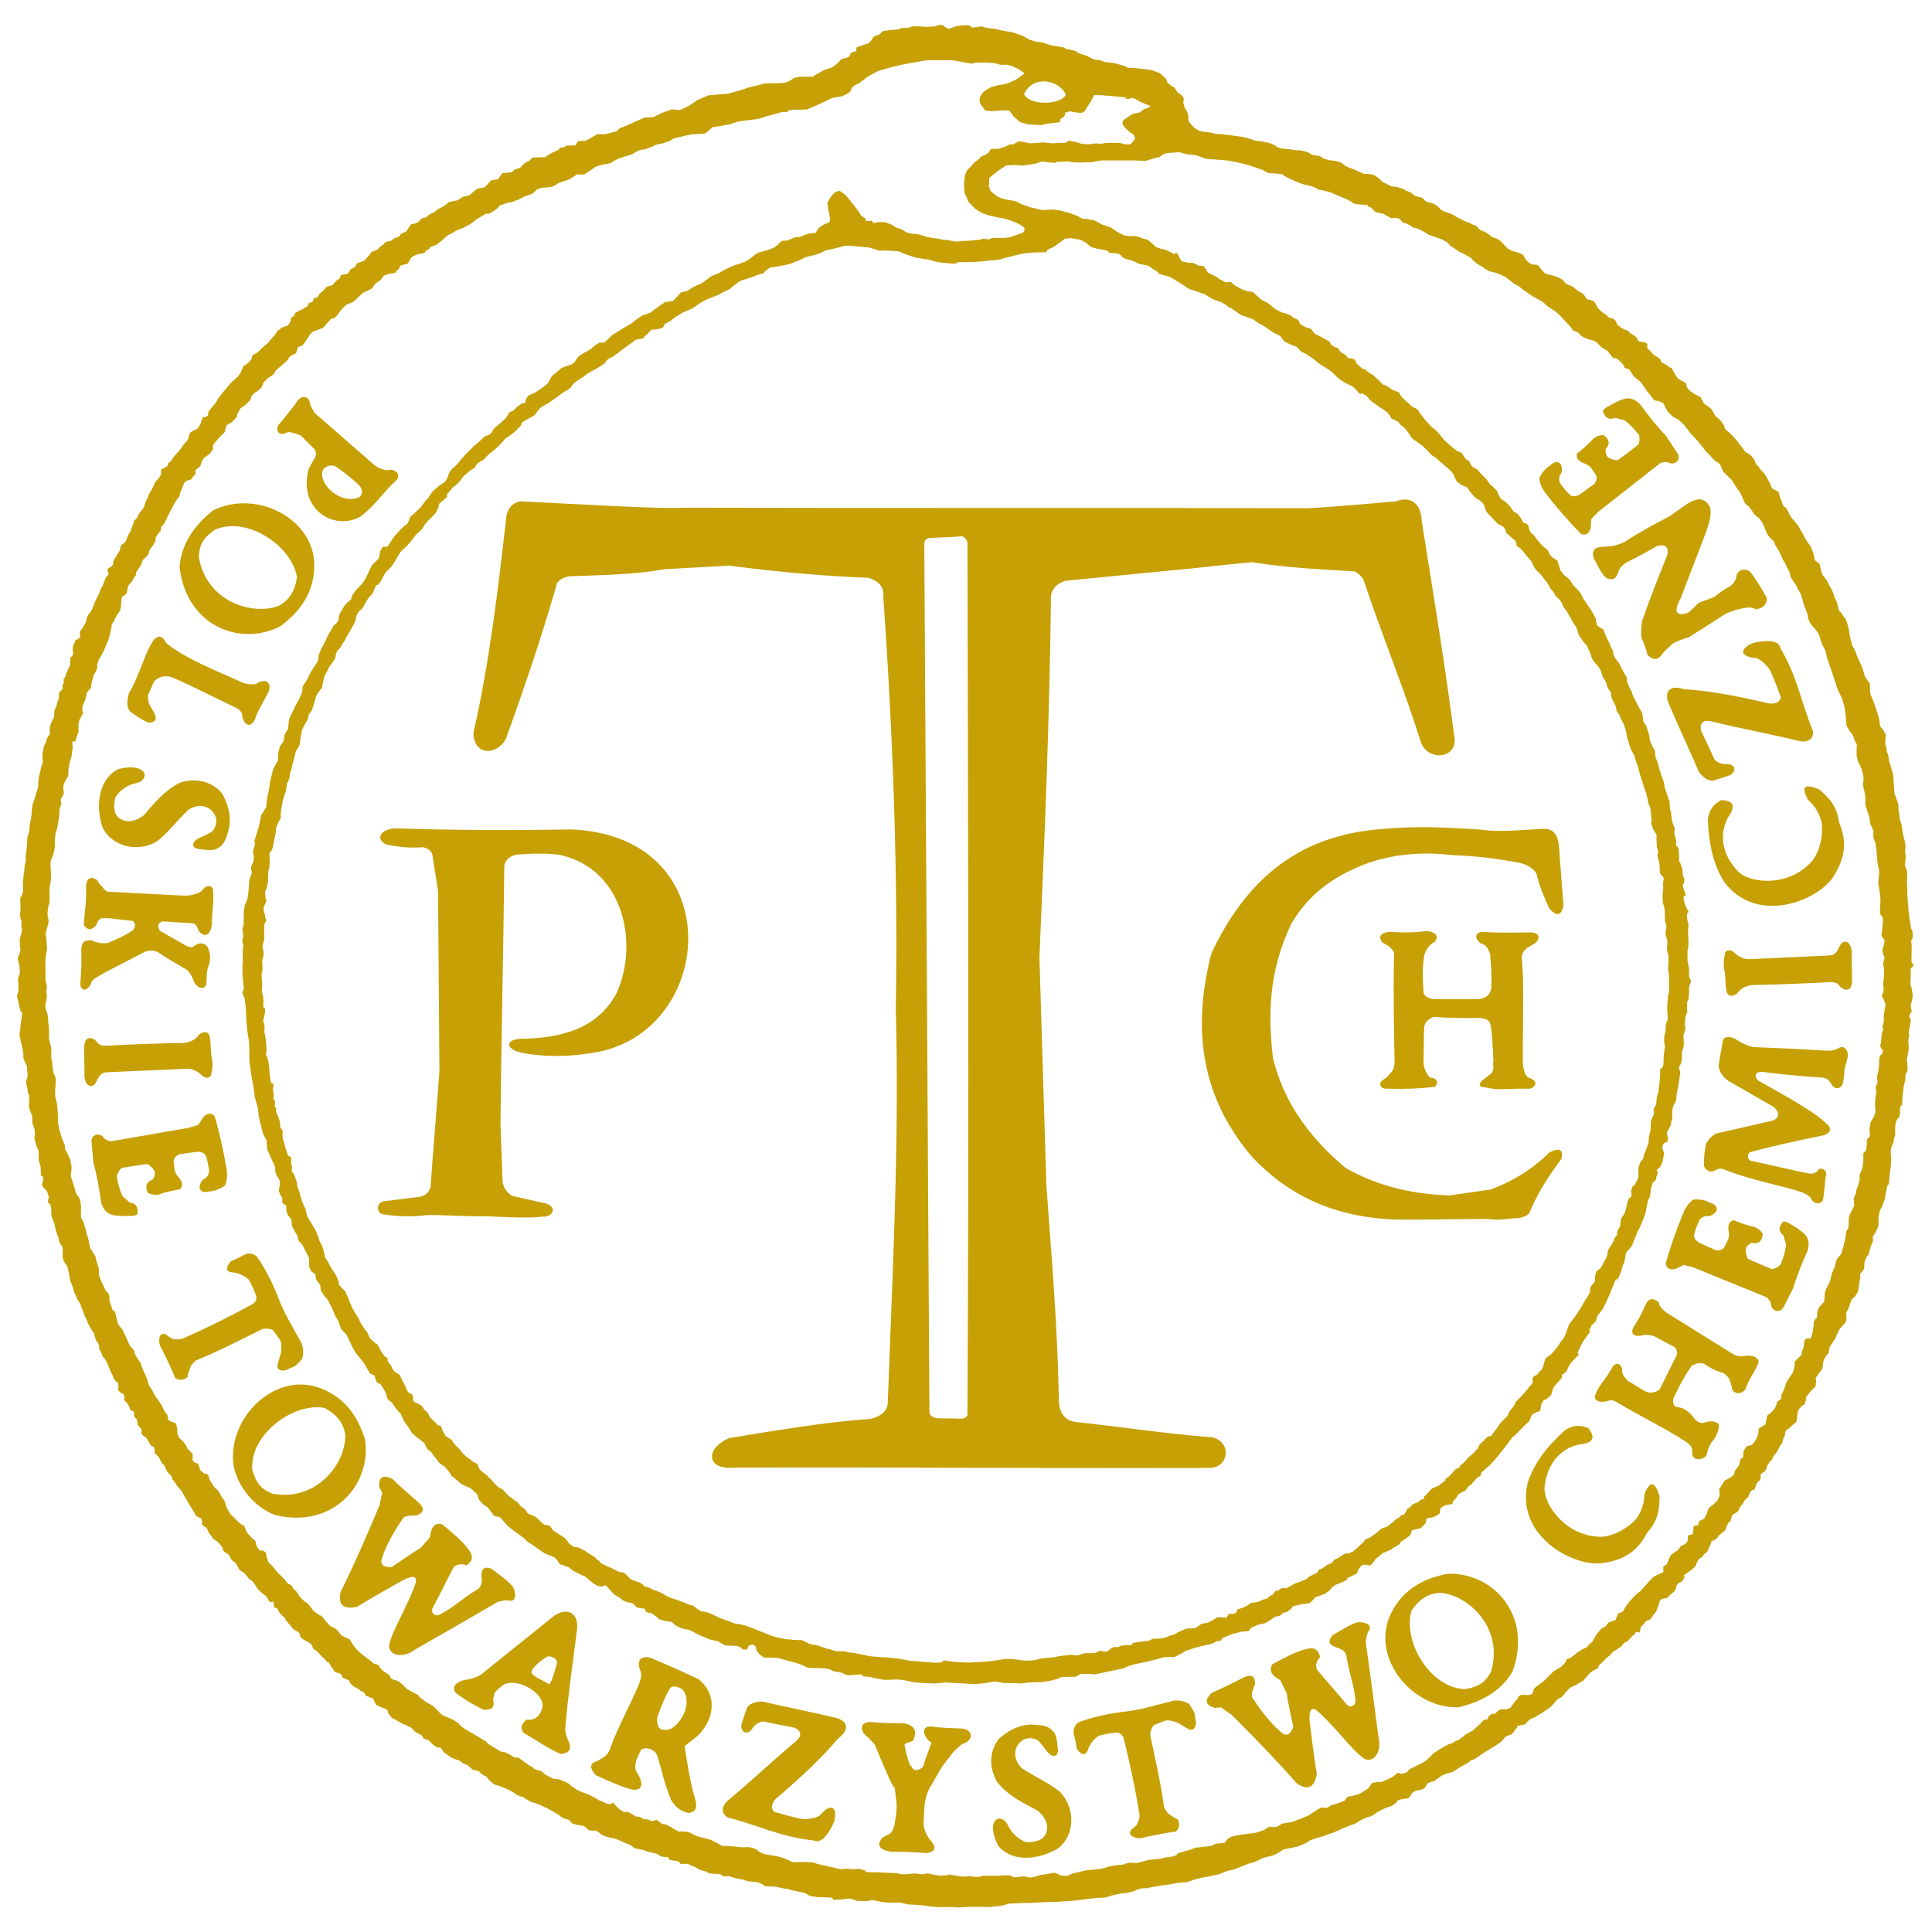 <?xml version="1.0" encoding="UTF-8"?>
<svg xmlns="http://www.w3.org/2000/svg" version="1.1" viewBox="0 0 425.2 425.2">
  <defs>
    <style type="text/css">
      .cls-1 {
        fill: #c6a004;
        fill-rule: evenodd;
      }
    </style>
  </defs>
  <g>
    <g id="Warstwa_1">
      <path class="cls-1" d="M225.38,20.71c2.07-4.5,8.01-2.93,9.19.18-1.32,2.38-8.18,2.27-9.19-.18h0ZM353.27,120.29c1.42.07,2.92-.41,4.19-.97,3.08-2.03,6.6-3.92,10.15-5.8,1.28-.91,2.56-1.82,3.84-2.73,2.28-1.34,3.75-1.26,4.88.81.48,1.68-.27,3.65-.79,5.33-1.88,4.89-3.75,9.78-5.63,14.68-1.81,3.32-.82,3.94,1.45,3.33.94-.65,1.71-1.54,2.53-2.3,1.11-.4,2.22-.8,3.27-1.19,1.02-.71,1.93-1.54,3.07-2.13,1.32-.69,1.89-1.66,1.96-2.82.65-1.2,1.62-1.45,2.9-.77,1.53,1.96,2.69,3.92,3.75,5.89.04,1.49-.86,2.24-2.39,2.47-.63-.35-1.34-.46-2.13-.34-2.14.32-3.26.8-4.44,1.28-2.67,1.71-5.35,3.41-8.02,5.12-1.31.51-2.26.66-3.69,1.48-1.26,1.12-1.91,1.71-2.37,2.36-1.08,1.53-2.16,1.22-3.24.09-.25-1.22-.72-2.45-1.28-3.67-.18-1.31-.12-2.62.17-3.92,1.91-5.4,3.63-9.66,5.38-14.08.62-1.74-.15-2.83-2.19-2.22-2.01,1.14-3.93,2.27-6.35,3.41-1,.53-1.68,1.21-2.05,2.05-.47,1.9-1.48,2.15-2.73,1.54-1.36-1.21-1.87-2.88-2.73-4.27-.69-2.29.64-2.53,2.47-2.61h0ZM403.02,238.44c.58,1.54,2.44,1.38,2.63-.4.14-.82.25-1.54.26-2.31.02-.84.47-1.81.69-2.87.36-1.87-.88-2.78-1.78-2.29-.78.56-2.03.75-2.97.67-5.43-.37-10.47-.57-15.74-.78-.86-.09-1.69-.42-2.34-.74-.67-.3-1.35-.71-2.02-1.17-1.09-.48-2.33-.46-2.58.48-.28,1.81-.65,3.56-.93,5.37.05,1.56.98,2.57,2.14,3.5,3.33,1.81,6.48,3.79,9.81,5.6,1.58,1.22,1.49,2.52-.05,3.13-4.18.96-8.42,1.91-12.54,2.87-.95.59-1.65,1.33-2.13,2.23-.34,1.6-.45,2.86-.48,4.44-.01,1.3,1.36,1.9,2.18,1.57.57-.39,1.12-.6,1.93-.5,6.21,2.54,13.65,3.83,17.41,5.13.83.35,1.53.72,2.02,1.28.73,1.66,2.25,1.3,2.63.53.4-1.72.37-3.54.66-5.31.49-1.18-.9-2.05-1.59-1.49-.36.7-1.15,1.02-2.12.91-4.39-.92-8.37-1.9-12.77-2.82-.82-.26-.9-1.49-.14-1.91,4.86-1.34,10.7-2.57,16.24-3.73,1.53-.53,1.8-1.65.38-2.65-2.26-2.37-9.48-6.35-14.85-9.35-.81-.74-.99-1.92.79-1.95,4.46.62,9.17,1.01,13.63,1.31.82.21,1.22.69,1.59,1.28h0ZM361.02,293.95c-1.53.29-2.41-.58-1.28-2.23.89-1.39,1.74-2.91,2.49-4.72.67-1.3,1.62-1.42,2.85-.36-.02.82.81,1.46,1.51,2.14,4.95,3.09,9.91,6.17,14.86,9.26.79.41,1.59.54,2.53.39,1.87-.27,2.74.28,3.08,1.12-.35,1.78-2.32,4.08-2.86,6.07-.83,1.4-2.55,1.2-3.01.07-.1-.8-.34-1.6-.71-2.4-.31-.39-.73-.82-1.25-1.16-1.37-.3-2.73-.96-4.09-1.96-1.07-.38-2.2-.02-2.83.44-1.45,1.97-2.59,4.19-3.76,6.59-.55.85-.5,2.25.53,2.48,1.83.12,3.01,1.39,4.01,2.77.63.6,1.47.97,2.15.59,1.35-.51,3.08-.16,3.1.84-.26,1.37-.74,2.61-1.69,3.56-.59.98-.9,1.91-1.07,2.88-.71.95-2.9,1.29-3.12-.21-.03-.47-.06-.95-.09-1.42-.21-.44-.62-.89-1.25-1.34-4.77-3.12-10.16-5.66-15.4-8.81-.61-.34-1.3-.5-1.63-.28-1.69.62-3.29.07-3.08-.96.46-1.78,1.91-3.25,2.89-4.82.39-.65.82-1.31,1.21-1.96.87-.74,1.7-.24,1.87.82-.09.95.41,1.64,1.3,2.59,1.36.71,2.68,1.69,4.04,2.4.93.36,2.22.08,2.94-.53,1.28-2.55,2.39-4.84,3.67-7.39.32-.56.15-1.39-.36-1.95-1.51-.72-2.87-1.54-4.38-2.31-1.02-.44-2.15-.44-3.17-.18h0ZM380.23,180.02c1.84-2.56,1.37-3.87-1.42-3.92-1.7.87-2.77,2.26-2.94,4.34.21,5.52,1.31,10.04,3.59,13.64,7.25,9.75,21.04,4.03,24.18-1.4,3.09-4.92,2.38-8.6,1.11-11.7-.47-3.61-2.31-5.49-4.36-7.22-3.25-1.4-4.07-.64-2.46,2.28,1.76,1.55,2.59,3.27,3,5.07.29,2.89-.34,5.83-1.78,7.98-5.12,6.4-14.46,5.43-16.89,2.42-2.92-3.17-4.11-7.4-2.02-11.48h0ZM347.46,317.9c3.14-.24,3.84-1.44,2.08-3.61-1.76-.74-3.52-.66-5.21.55-4.08,3.71-6.84,7.47-8.12,11.54-2.79,11.83,10.47,18.69,16.65,17.6,5.75-.8,8.11-3.72,9.67-6.69,2.46-2.69,2.71-5.31,2.71-7.99-1.02-3.38-2.13-3.52-3.33-.42-.06,2.35-.84,4.09-1.94,5.56-2.02,2.08-4.68,3.49-7.25,3.77-8.2.21-13.46-7.56-12.73-11.36.54-4.27,3.02-7.91,7.48-8.94h0ZM211.72,383.86c2.72-.79,2.51-3.35-.21-3.44-2.18-.11-4.47-.12-6.52-.44-2.9-.15-1.29,2.94,0,3.51-.22.99-1.61,4.06-1.7,5.05-.58,1.06-2.3,1.54-2.66.22-.57.08-1.48-4.06-1.57-4.83.21-.32,1.24-.51,1.87-.82,1.04-2.05.32-3.52-2.13-3.87-2.11.02-4.38-.01-6.35-.19-3.65-.52-3.3,2.19-1.16,3.5.25.54,1.01.94,1.26,1.47,1.6,3.82,3.79,9.25,4.37,9.47.12,1.16.29,2.32.41,3.47.06,1.75-.24,3.31-.48,4.71-.23.76-.4,1.44-1.06,1.95-.94.48-1.73.73-1.97,1.32-1.05,1.63.76,2.5,2.46,2.59,2.93-.02,5.37.13,7.74.31,1.72-.32,2.11-1.15,1.01-2.53-1.15-1.27-1.69-2.69-1.8-4.01.13-1.43.13-2.7.26-4.13.21-1.39.55-2.64,1.08-3.67,1.39-2.05,2.12-4.19,4.46-6.86.85-1.31,1.29-1.55,2.69-2.8h0ZM379.85,168.17c-.55,0-.88-.13-1.3-.21-.78-.32-1.35-.79-1.53-1.51-.88-1.88-1.76-3.76-2.64-5.64-.42-1.74.6-2.45,2.13-2.07,6.43,1.57,13.04,2.77,19.46,4.34,1.65.42,3.35-.33,3-2.29-2.7-6.53-3.31-11.61-7.11-18.11-.35-2.04-3.75-1.75-6.1-1.14-2.72,1.11-3.24,3.01.92,3.32,1.13.49,1.95,1.46,2.67,2.3,1.04,1.94,1.79,4.21,2.55,6.21-.02,1.16-1.42,1.93-3.55,1.21-6.14-1.39-12.14-2.57-17.81-2.91-2.52-.89-4.31.11-3.42,2.83,1.92,4.61,4.61,10.34,6.83,15.48,1.36,1.57,2.14,1.87,3.08,1.83,1.18-.36,2.49-.81,3.67-1.17,1.63-.95,1.18-2.63-.85-2.47h0ZM165.66,380.29c-1.07,1.73-2.69,1.09-2.49-.78.41-1.16.82-2.49,1.23-3.65.53-.78,1.23-1.24,3.3-1.4,5.46,1.26,11.66,2.49,16.52,3.67,2.72.9,2.46,2.94.25,4.44-3.64,4.37-8.14,8.5-12.9,12.62-1.84,1.28-2.05,2.87-1.13,3.57,2.06.57,4.33,1.31,6.51,1.62,1.11-.09,2.37-.17,3.44-.79,2.72-3.17,3.93-1.62,3.22,1.22-.91,2.26-2.69,5.16-4.54,4.24-7.48-.79-11.94-3.31-18.8-5.01-1.78-.88-1.38-2.69-.07-3.77,5.08-4.24,9.95-8.86,15.03-13.1,1.22-1.01,1.25-2.25-.41-2.94-2.04-.4-4.07-.81-6.11-1.21-.7-.28-1.41-.09-2.13.34-.31.29-.62.48-.94.92h0ZM144.71,377.77c.78-2.17,1.74-4.58,2.85-6.35.45-.48,2.03-.34,2.93.74,1.95,3.29-1.09,7.66-3.09,8.42-.87.26-1.92.19-2.39-.36-.39-.6-.48-1.87-.31-2.45h0ZM140.6,370.75c-1.92,4.59-4.48,9.01-6.21,13.8-.28.75-.56,1.56-1.42,2.12-.61.35-1.16.77-1.84,1.05-1.37.38-1.37,1.57.07,3.01,2.76,1.19,6.03,2.8,8.21,3.17,2.21.11,2.19-1.68.62-4.05-.34-.64-.24-1.47,0-2.5.35-.75.7-1.49,1.05-2.24,1.09-.85,3.31,0,3.63,1.46,1.02,3.33,1.57,6.23,2.98,9.56,1.13,1.81,2.11,2.44,3.82,2.89,1.34-.2,2.36-.78,1.18-4.08-.93-3.55-1.48-7.1-2.02-10.65.92-.66,1.62-1.32,2.55-1.97,3.57-3.12,5.21-8.91.53-12.76-3.55-1.64-7.1-3.29-10.65-4.73-2.46-.58-2.99,1.05-2.1,3.03.33.97-.11,1.93-.39,2.89h0ZM102.24,369.71c1.17-.07,2.34-.43,3.51-1.07,5.39-4.33,10.78-8.67,16.16-13,3.07-2.1,5.41-.5,5.1,2.77-.86,7.14-1.97,14.28-2.55,21.42-.21.96.07,1.92.43,2.88,1.1,2.1.53,3.2-1.49,3.3-2.52-.99-5.35-3.05-8.08-4.58-1.07-1.17-.39-2.1.53-2.98,2.36.39,3.25-1.56,3.5-2.6.78-2.83-4.91-6.6-8.35-5.19-.82.6-1.92,1.44-2.17,2.04-.11.43-.21.85-.32,1.28.57,2.03-.6,2.31-2.02,2.34-2.06-.99-4.11-2.17-6.17-3.73-.92-1.24-.28-2.2,1.91-2.88h0ZM120.32,364.66c-.82.45-3.43,2.43-3.34,3.38.09.94,3.01,1.97,3.67,2.55.66.57,1.56-3.43,1.9-4.46s-1.42-1.92-2.24-1.47h0ZM83.48,327.3c.21.41.43.82.64,1.23-.2.94-.41,1.87-.61,2.81-2.93,6.99-5.81,13.57-8.54,19.01-.69,3.29,1.04,3.75,3.55,3.31,3.32-2.02,6.84-4.04,10.5-6.06,2.25-1.05,3-.58,2.25,1.4-1.98,5.26-4.84,9.76-5.48,12.5-.89,2.28,2.2,4.09,5.74,1.43,6-3.42,11.88-6.78,18.02-10.39.5-.12,1.54-.4,2.21-.34,1.59.54,1.96-.91,1.28-2.66-.8-1.41-3.05-2.85-4.87-4.29-1.56-.58-2.3-.02-2.19,1.69.13,1.23.02,2.35-1.01,2.93-2.41,1.33-5.67,4.32-8.21,5.45-.66.51-2.01-.01-1.58-1.35,1.36-2.47,3.33-6.62,4.69-9.09.69-.65,1.8-.78,2.81-.36,1.37-1,1.53-2.01.49-3.42-1.3-1.87-3.59-3.76-5.91-5.66-1.53-.35-2.41.62-2.63,2.89-.69.79-1.38,1.58-2.08,2.37-1.92,1.1-4.62,3.04-6.35,4.2-1.83.05-2.79-.56-1.99-2.34.74-2.49,2.84-6.11,4.62-8.57.64-.47,2.02-.49,2.82-.44,1.57-.61,2.07-1.52.21-3.09-1.84-1.6-3.68-3.2-5.52-4.98-2.16-1.03-3.04-.33-2.87,1.81h0ZM267.33,375.89c-2.04-.65-2.36-1.73-.59-3.34,2.34-1.03,4.52-2.12,6.7-3.22,2.15-1.12,2.8-.32,2.77,1.37-.36.72-.86,2.01-.67,2.78,1.61,2.58,4.15,5.89,6.18,7.53,1.34,1.42,2.28.77,2.92-.95-.42-2.04-1.19-5.28-1.48-7.47-.47-.94-.94-1.88-1.4-2.82-2.02-1.07-2.58-2.24-1.68-3.53,2.63-1.42,5.25-2.83,7.48-3.32,1.7-.43,2.57.11,2.98,1.75-.77.78-1.06,1.85-.73,2.74,1.77,2.2,4.86,5.59,6.63,7.79,1.08.9,2.07-.15,1.85-.95-.09-2.77-1.61-6.93-1.93-9.66-.15-1.18-1.14-1.7-2.33-2.05-1.62-.55-1.86-1.44-.73-2.67,2.02-1.13,4.21-2.67,5.81-2.87,1.87.03,3.07.93,1.97,2.19-.31.59-.45,1.66-.52,2.17,1.01,7.05,1.89,13.76,2.77,20.61,1.11,4.29-1.72,6.46-3.5,4.77-2.29-1.63-5.37-5.99-9.48-9.82-1.55-1.45-2.27-.93-2.15,1.55.47,4.15,1,8.18,1.62,12.01-.55,2.49-1.63,3.91-4.41,2.02-4-4.58-8.99-9.74-14.34-15.11-.79-.54-1.58-1.09-2.37-1.63-.46.04-.92.09-1.38.13h0ZM239.6,384.64c-.53,1.83-1.4,1.92-2.62.24-.13-1.12-.42-2.28-.69-3.43-.12-.92.23-1.71,1.05-2.39,3.15-1.18,6.37-1.85,9.62-2.29,3.93-.34,7.62-1.59,11.36-2.49,1.4-.14,2.52.18,3.44.78.54.92,1.28,1.89,1.22,2.65.08.53.16,1.05.24,1.58-.16.92-.45,1.68-1.59,1.32-.83-.56-1.66-.95-2.49-1.51-.86-.27-1.76-.57-2.72-.43-.83.33-1.66.66-2.49.99-.46.57-.72,1.26-.81,2.07,1.12,5.39,2.39,10.82,3.07,16.09.27.41.55.83.82,1.24.68.5,1.39.99,2.25,1.4.37.87.38,1.74-.4,2.61-2.58.38-5.18.85-7.84,1.5-1.27.02-2.96-.56-2.08-1.84.39-.33.79-.66,1.18-1,.45-.75.67-1.49.68-2.21-.89-5.67-2.08-11.23-3.45-16.74-.16-.7-.51-1.28-1.52-1.48-1.29.1-2.62.34-3.99.7-.88.55-1.64,1.42-2.25,2.62h0ZM51.66,280.08c-1.91-.05-2.21-.88-.89-2.47,1.05-.41,2.1-.97,3.15-1.53.86-.35,1.72-.21,2.57.42,1.93,2.75,3.39,5.7,4.62,8.74,1.31,3.72,3.44,6.98,5.25,10.37.49,1.32.45,2.49.1,3.53-.75.75-1.51,1.72-2.26,1.84l-1.47.63c-.93.07-1.74-.01-1.68-1.21.33-.95.51-1.84.84-2.79.04-.89.11-1.84-.26-2.74-.53-.72-1.05-1.44-1.58-2.16-.67-.3-1.4-.39-2.21-.26-4.94,2.44-9.88,5.02-14.81,7-.33.37-.67.74-1,1.11-.31.79-.61,1.6-.79,2.53-.75.58-1.59.81-2.63.26-1.02-2.4-2.12-4.81-3.41-7.21-.34-1.23-.2-3.01,1.26-2.47.42.3.84.6,1.26.89.84.25,1.61.28,2.31.11,5.27-2.28,10.35-4.83,15.34-7.53.63-.33,1.12-.81,1.05-1.84-.42-1.23-.98-2.46-1.68-3.69-.75-.72-1.79-1.23-3.1-1.53h0ZM369.14,99.72c-.82-1.25-1.65-2.51-2.47-3.77-2.15-2.26-3.96-4.6-5.7-6.96-1.06-1.07-2.25-1.6-3.68-1.17-1.06.39-2.11.9-3.17,1.53-.57.25-1.03.61-1.36,1.09.39,1.26,1.05,2.12,2.68,1.53.67.17,1.37.33,2.04.5,1.25.89,2.24,2,3.17,3.17.25.65.24,1.38-.02,2.18-1.59,1.18-3.28,2.6-4.64,3.47-.74-.03-1.58-.24-2.24-.79-.33-.5-.45-1.06-.37-1.67.28-.31.47-.64.62-1,.18-.82-.27-1.47-1.01-2.03-.65-.12-1.42.11-2.28.7-.92,1.06-2.12,2.15-3.6,3.27-.39,1.13.41,1.89,2.05,2.4.29.2.57.4.86.6.4.58.8,1.17,1.21,1.75.3.59.18,1.16-.26,1.91-1.14.85-2.29,1.66-3.43,2.51-.77.3-1.34.42-1.84.11-.91-.75-1.7-1.79-2.34-2.69-.33-.8-.26-1.05-.07-1.78.64-.67.53-1.73.17-2.49-.63-.61-1.31-.57-2.29.35-1.07.68-1.87,1.63-2.41,2.85.14,1.08.53,2.13,1.41,3.28,2.39,3.05,4.82,5.92,7.76,8.91,1,.45,1.71.05,2.14-1.2.05-.7.11-1.39.16-2.08.51-.53,1.03-1.06,1.54-1.58,4.56-3.58,9.11-7.15,13.67-10.73.85-.28,1.57-.26,2.17.08,1.39.23,2.34-1.02,1.54-2.25h0ZM392.54,287.65c-.66,1.31-2.22,1.1-2.71-.22,0-.68-.34-1.32-1.01-1.92-5.36-2.18-10.72-4.37-16.09-6.56-.71-.18-1.42-.37-2.14-.55-.63.3-1.26.59-1.89.89-1.3.24-2-.18-2.1-1.27,1.14-4.04,2.43-7.57,3.9-11.16.56-1.34,1.28-2.19,2.15-2.85,1.33-.14,2.55.09,3.67.68,1.28.4,1.66.97,1.44,1.82-.48.68-1.34,1.32-2.24,1.09-.72.2-.98.26-1.51.95-.47,1-.98,2.2-1.18,3.36-.02.6.37,1.03,1.01,1.55,1.3.57,2.58,1.17,3.88,1.74.87,0,1.42-.17,1.79-.73.31-.64.61-1.28.92-1.91.03-.35.07-.69.1-1.04-.37-1.67-.1-2.75,1.07-2.97,1.7.73,3.25,1.23,4.62,1.51.94.46,1.52,1.01,1.74,1.64-.12.92-.46,1.63-1.27,1.88-.38.05-.76.05-1.17-.04-.57.23-.99.61-1.27,1.14-.15.85.08,1.68.42,2.34,1.44.74,3.5,1.51,5.32,2.31.83-.17,1.46-.53,1.91-1.07.56-1.39,1.03-2.8,1.19-4.33-.18-.67-.39-1.35-.58-2.02-1.32-1.13-.91-2.12,0-3.09.58.05,1.12.27,1.62.64,1.06.6,2.03,1.27,2.89,1.99,1.09,1.03,1.22,2.33.81,3.78-1.19,2.68-2.33,5.41-3.23,8.4-.68,1.34-1.37,2.68-2.05,4.01h0ZM20.15,251.34c-.13-1.46,1.3-2.11,2.42-1.25.36.57.99.94,1.87,1.09,5.71-.99,11.41-1.98,17.12-2.97.7-.22,1.4-.44,2.11-.66.38-.59.75-1.17,1.13-1.76.97-.9,1.79-.91,2.46-.04,1.17,4.02,1.95,7.7,2.61,11.53.23,1.43.08,2.54-.31,3.56-1.05.82-2.21,1.28-3.47,1.37-1.3.34-1.92.06-2.18-.78.04-.83.44-1.83,1.33-2.11.51-.55.69-.74.78-1.6-.14-1.09-.33-2.38-.78-3.48-.3-.52-.86-.68-1.68-.78-1.4.21-2.81.38-4.21.59-.74.46-1.12.9-1.13,1.56.08.7.16,1.41.23,2.11.16.31.31.63.47.94,1.2,1.22,1.55,2.28.66,3.09-1.83.29-3.41.68-4.72,1.17-1.04.1-1.82-.05-2.34-.47-.38-.85-.47-1.63.08-2.27.29-.24.62-.45,1.01-.59.36-.5.52-1.04.47-1.64-.32-.79-.96-1.38-1.6-1.76-1.61.13-3.77.57-5.73.86-.61.59-.96,1.22-1.05,1.91.26,1.48.61,2.92,1.29,4.3.51.47,1.05.94,1.56,1.41,1.72.25,1.89,1.32,1.64,2.62-.52.26-1.09.36-1.72.31-1.22.05-2.39,0-3.51-.16-1.47-.3-2.27-1.33-2.69-2.77-.41-2.9-.89-5.82-1.72-8.83-.13-1.5-.26-3-.39-4.49h0ZM407.59,216.29c.07-2.16-.14-4.6-.07-6.76-.1-2.7-2.03-2.76-2.54-1.44-.38.52-.47,1.2-.94,1.53-.34.51-.91.63-1.53.67-5.86.27-11.72.54-17.58.81-.57-.02-1.13-.07-1.7-.38-.57-.25-1.01-.57-1.39-.92-.89-1-2.21-.82-2.23.31-.33,1.19-.33,2.47,0,3.85.16,1.26.14,2.59.29,3.85.24,1.57,1.23,1.66,2.42.85.23-.36.52-.67.84-.93.65-.55,1.47-.76,2.31-.93,5.82-.13,11.56-.34,17.19-.65.67-.04,1.29.04,1.77.38.33.26.53.66.86.91,1.37.87,2.17.17,2.29-1.15h0ZM18.53,229.96c-.08,2.16.13,4.6.05,6.76.1,2.7,2.03,2.76,2.54,1.45.38-.52.47-1.2.95-1.53.34-.51.91-.63,1.54-.66,5.86-.26,11.72-.51,17.58-.77.57.02,1.13.08,1.7.39.57.25,1.01.57,1.39.93.89,1,2.2.83,2.24-.31.33-1.19.33-2.48,0-3.86-.15-1.26-.13-2.59-.28-3.85-.24-1.57-1.22-1.66-2.41-.85-.24.36-.52.66-.85.93-.65.55-1.47.76-2.31.93-5.82.12-11.56.31-17.19.62-.67.04-1.29-.04-1.77-.39-.33-.26-.53-.66-.86-.91-1.37-.87-2.16-.17-2.29,1.15h0ZM18.95,194.79c.24-1.65,1.07-2,2.51-1.06.18.51.42,1,1,1.32.29.61.73.92,1.19,1.19,5.64.29,11.28.58,16.91.88,1.36.02,2.42-.29,3.48-.76.21-.21.45-.46.66-.66,1.02-1.17,2.12-.76,2.18.3.27,2.42-.26,4.84-.25,7.27-.28,3.04-1.86,2.92-2.92,1.59-.21-.64-.41-1.39-1.21-1.65-2.23-.15-4.47-.29-6.7-.44-1.16.35-1.16,1.12-.63,2.07,1.86,1.06,3.64,2.06,5.5,3.12.47.3,1.07.52,1.64.51,1.57-1.25,2.6-1,3.38-.06.59,1.4.72,2.46.31,3.86-.62,1.47-.5,2.83-.56,3.97-.13,1.63-1.77,1.54-2.69-.06-.35-1.02-.86-2.09-1.63-2.76-2.21-1.28-4.4-2.52-6.41-3.9-1.08-.45-2.43-.39-3.4.24-2.67,1.38-5.38,2.83-7.94,4.1-.79.54-1.62.9-2.42,1.44-.51.4-.94.79-.91,1.19-1.01,1.92-2.49,1.68-2.34-.38.19-2.21.29-4.45.19-6.77.01-1.31.1-2.58,2.32-2.38,1.07.54,2.21.68,3.38.63,2.08-.86,4.05-1.76,5.64-2.82.47-.58.79-1.19.06-2.07-1.67-.25-3.34-.35-5.01-.6-1.75-.07-2.04-.11-2.57.41-.21.4-.42.79-.63,1.19-.98,1.1-1.85,1.06-2.63-.13.08-1.04.17-2.09.25-3.13.24-1.77.31-3.67.25-5.64h0ZM222.2,402.4c-.39-.62-.63-1.31-1.02-1.63-2.1-1.75-3.93.97-1.44,5.52,2.41,2.89,7.3,3.64,12.76.73,3.42-2.1,4.8-8.03,1-12.43-1.9-1.84-5.65-3.47-8.5-5.35-1.96-1.73-2.33-4.84.28-6.39,1.1-.48,2.46-.41,3.36.36.61.69,1.27,1.54,1.82,2.28,1.41,1.71,2.73.94,2.31-.95-.11-1.11-.23-2.61-.85-3.31-.75-1.02-1.88-1.54-3.41-1.57-3.29-.5-6.18.76-8.8,3.15-1.95,2.72-2.13,6.12-.25,9.4,2.75,3.44,6.82,5.07,9.03,6.36,1.19,1.09,2.16,2.48,1.93,4.05-.19,1.78-1.47,2.79-4.31,2.83-1.06-.07-3.18-1.62-3.9-3.05h0ZM29.2,172.57c.7-.24,1.42-.32,1.82-.62,2.18-1.65-.05-4.04-5.05-2.65-3.36,1.69-5.2,6.28-3.6,12.26,1.27,3.81,6.73,6.49,11.88,3.79,2.22-1.44,4.66-4.72,7.13-7.07,2.13-1.52,5.24-1.17,6.16,1.72.22,1.19-.16,2.49-1.11,3.19-.81.44-1.79.88-2.63,1.25-1.98.99-1.53,2.45.4,2.46,1.1.15,2.59.37,3.42-.07,1.16-.5,1.93-1.49,2.3-2.97,1.23-3.09.66-6.19-1.07-9.28-2.2-2.52-5.48-3.46-9.1-2.38-3.97,1.9-6.48,5.49-8.24,7.35-1.33.91-2.91,1.54-4.38.96-1.69-.58-2.38-2.07-1.78-4.84.31-1.02,2.3-2.73,3.86-3.11h0ZM33.13,142.04c1.14-2.45,2.62-2.45,3.42-.52,4.56,3.64,11.01,6.03,16.93,8.76.74.3,1.68.4,2.82.3,2.18-1.58,3.57-.28,2.82,1.63-1.24,2.52-2.32,3.99-3.01,6.09-.88,1.83-2.22,1.58-2.78-.59.04-.81-.4-1.34-1.19-1.86-4.82-2.25-9.08-4.51-14.19-6.76-1.41-.52-3-.25-4.01.82-.42.94-.84,1.88-1.26,2.82-.25.77,0,1.46.15,2.23.35.49.54,1.06.89,1.56.99,1.61.62,2.5-.97,2.53-1.46-.54-2.75-1.51-4.01-2.38-.92-.88-.89-2.43-.3-4.23,1.91-3.08,3.64-8.94,4.68-10.4h0ZM322.33,371.75c-7.8-.36-13.66-10.71-11.66-17.31,1.71-2.5,3.66-3.81,6.43-3.89,6.38.63,13.85,7.97,11.06,17.35-.99,1.83-2.16,3.33-5.83,3.85h0ZM332.88,367.88c4.48-12.28-4.15-21.8-14.23-21.53-5.06.95-9.62,3.2-12.33,8.38-4.99,9.32,3.82,21.15,14.55,21.03,5.66-1.27,9.66-3.9,12-7.87h0ZM55.52,323.38c-.52-7.79,9.12-14.77,15.89-13.52,2.67,1.42,4.19,3.22,4.59,5.96.09,6.41-6.37,14.65-16,12.93-1.93-.78-3.55-1.77-4.48-5.37h0ZM60.55,333.44c-4.38-1.66-8.29-6.12-9.17-11.05-1.32-10.66,9.45-20.74,19.27-16.82,5.45,2.11,8.19,6.39,9.7,11.31,1.4,9.98-7.1,19.62-19.8,16.55h0ZM47.32,116.57c7.17-3.09,16.97,3.67,18.05,10.47-.45,3-1.63,5.02-4.08,6.31-6.01,2.22-15.94-1.11-17.53-10.77.09-2.08.49-3.94,3.56-6.02h0ZM39.52,124.66c1.34,13,13.26,17.79,22.21,13.15,4.13-3.07,7.25-7.08,7.43-12.92.42-10.56-12.68-17.36-22.28-12.55-4.53,3.61-6.98,7.72-7.35,12.33h0ZM73.78,102.58c1.9,1.3,3.6,2.67,5.15,4.09,1.03,1.12.89,1.98.21,2.71-3.99,1.91-9.28-2.83-8.07-5.98.85-.93,1.52-1.15,2.7-.82h0ZM61.37,93.42c-.92,1.42.07,2.52,1.5,1.89.5-.29,1.04-.29,1.55,0,.7.04,1.27.33,1.85.6,1.02,1.02,2.03,2.04,3.05,3.05.29.7.29,1.29,0,1.76-.44.65-.89,1.68-1.33,2.32-2.56,8.9,5.37,13.87,11.25,10.71,3.32-2.43,5.12-5.52,8.11-8.17.73-1.07-.03-2.12-1.5-2.24-.31.14-.69.17-1.12.09-.73-.14-1.46-.46-2.19-.95-4.42-3.86-8.84-7.71-13.26-11.57-.5-.79-1.01-1.56-1.16-2.58-.4-1.12-1.51-1.26-2.4-.43-1.38,1.96-2.84,3.77-4.34,5.51h0ZM305.78,205.05c2.78.27,5.57.18,8.35-.14,2.16.35,2.38,1.21,1.73,2.3-1.56.76-2.36,2.41-2.44,3.32-.41,2.65-.34,4.54-.15,7.34-.12,1.12.65,1.79,2.3,2.02,3.14,0,6.49,0,9.79,0,1.54-.15,2.67-.81,2.88-2.59.06-2.37-.05-4.82-.29-7.34-.39-1.1-.88-2.1-2.02-2.3-1.51-1.2-1.32-2.32.23-2.59,3.69.29,6.99.17,10.37.14,2.5-.1,2.55,1.46,1.21,2.45-.58.34-1.15.67-1.73,1.01-.98.86-1.25,1.78-1.04,2.65.49,6.15.13,14.12.18,21.4-.11,1.69.29,3.87,1.14,4.4,2.27.64,2,2.16.16,2.51-2.95-.19-7.03.36-8.44-.12-.48-.1-.99-.15-1.47-.25-.93-.03-1.18-.49-.46-1.36.91-.62,1.15-.97,2.06-1.59.96-1.03.27-2.04.54-2.93-.19-3.07-.2-5.38-.61-7.69-.21-.98-.61-1.36-2.07-1.65-3.37.03-6.91.04-10.43-.25-1.36.51-2.14,1.34-2.16,2.59-.1,2.5-.03,5.05-.12,7.54.11,1.27.56,2.28,1.42,3.26,2.09.05,1.69,1.63,1.02,2.03-3.46.37-6.71.51-10.38.39-1.61.11-2.13-1.13-.89-2.01.48-.21.96-.64,1.44-1.3.62-.53,1-1.3,1.03-2.42-.15-7.82-.29-15.65-.14-23.47.24-.79-.35-1.51-1.15-2.16-.48-.29-.96-.58-1.44-.86-.86-1.19-.52-2.01,1.58-2.3h0ZM344.09,199.29c-.34-4.42-.67-8.83-1.01-13.25-.28-2.07-.91-3.85-3.89-3.6-4.6.23-9.5.76-13.25.14-7.2-.45-14.4-.86-21.6-.14-19.49,1.34-30.53,12.19-37.73,27.36-5,19.34-.66,33.51,8.93,44.78,9.04,9.65,19.81,13.39,31.54,13.82,6.17.07,13.22-.12,20.3-.14,2.93.48,4.85-.24,6.62-.14,1.25-.19,2.11-.58,2.59-1.15,1.68-4.22,4.22-8.12,7.06-11.95.48-2.02-.38-2.5-2.59-1.44-3.28,3.26-7.38,6.1-12.96,8.21l-9.07,1.3c-7.99-.26-15.67-1.94-22.9-6.05-8.97-7.54-13.86-15.51-15.98-24.19-1.04-9.24-1.09-18.74,4.03-29.52,3.79-6.5,9.27-10.44,16.13-13.1,5.95-2.21,12.34-2.88,19.44-2.02,4.99.14,9.55.77,14.26,1.58,2.16.48,3.55,1.34,4.18,2.59.61,2.8,1.72,5.09,2.74,7.49,1.63,1.92,2.69,1.73,3.17-.58h0ZM86.9,182.31c14.28.45,26.7.44,38.89.24,35.58,1.51,31.72,46.26,3.51,49.32-6.21,1-12.78.42-15.69-.51-2.58-1.15-1.68-2.52.66-2.73,9.2-.08,17.03-2.17,21.27-9.75,5.06-10.45,2.18-27.39-12.14-30.7-2.76-.44-6.52-.35-9.28-.13-1.6.12-2.99,1.12-3.13,2.52-.2,19.1-.66,37.57-.85,56.67l.44,11.96c-.06,1.96.86,3.13,2.07,3.99,2.22.49,4.43.98,6.65,1.48,3.39.41,2.88,3.24,0,3.1-3.27.4-8.17.05-13.14-.12-4.02.11-10.1-.37-12.52-.21-1.82.28-5.57.41-8.98-.15-1.91.03-2.02-2.74-.06-2.92,2.36-.3,4.73-.59,7.09-.89,1.71-.09,2.62-.87,3.07-2.22.59-8.61,1.36-17.1,1.95-25.55-.1-13.19-.2-26.39-.3-39.58-.34-2.56-.85-5.12-1.19-7.68-.05-1-1.08-1.98-2.38-1.99-2.45.23-4.93-.05-7.51-.52-2.4-.68-2.43-3.27,1.57-3.64h0ZM114.55,110.3c-1.82.38-2.68,1.53-3.07,3.07-1.84,16.07-3.69,32.13-7.28,47.91.01,4.99,5.1,5.16,7.16,1.26,3.96-10.98,7.96-22.66,11.23-34.22.84-1.09,2.12-1.6,3.83-1.53,6.82-.25,13.7-.4,19.93-1.53,4.73-.26,9.45-.51,14.18-.77,11.6,1.51,21.65,2.33,30.66,2.68,2.91.99,3.37,2.59,3.22,4.37,2.18,31.06,3.23,61.14,2.74,90.67.8,28.87-.7,57.42-1.76,86.29.06,2.41-2.15,3.38-3.82,3.77-10.56.76-20.78,2.56-31.04,4.22-5.4,2.24-5.03,7.01.77,6.52,35-.13,70.01.18,105.01.05,4.18-.12,4.82-5.64.54-6.73-9.58-.7-19.7-2.26-29.28-3.28-3.39-.19-4.62-2.1-4.55-5.75-.28-15.3-1.59-30.79-2.73-46.37-.51-16.74-1.02-33.47-1.53-50.2,1.14-26.45,2.26-52.92,2.54-79.65.25-1.51,1.34-2.76,3.27-3.27,7.66-.77,15.27-1.48,22.93-2.25,6-.51,12.01-1.31,18.01-1.82,8.07,1.23,14.78,1.56,22.6,2.01,1.07.49,1.85,1.47,2.05,2.05,4.1,12.33,8.98,24.05,12.64,35.8,1.84,3.98,7.46,3.24,7.36-.77-2.07-16.1-4.7-32.19-7.29-48.29-.04-3.17-2.05-5.57-5.55-4.22-6.29.58-12.97,1.15-19.36,1.54-46.5-.13-91.08,0-137.58-.12-5.9.3-22.25-.75-35.84-1.41h0ZM204.55,310.89c-.4-64.01-.73-127.42-1.13-191.43.12-.83.96-1.16,1.57-1.08,2.16-.12,4.33-.13,6.48-.35.87-.09,1.48,1.21,1.45,1.26.15,64.64.34,127.51,0,192.15-.29.65-1.08.82-1.5.8-1.73-.08-3.46-.04-5.19-.12-.54-.03-1.55-.4-1.68-1.23h0ZM156.3,60.9l1.99-.84,1.34-.78,1.23-.56.78-.33,1.12-.34,1.45-.56,1.01-.67,1.12-.89.89-.45,1.34-.33,1.01-.34,1.01-.45.67-.56.78-.78,1.34-.11.78-.34.78-.33,1.12-.11.89-.34.78-.33,1.79-.22.45-.78.67-.67,1.34-.67s.56,0,.67-.67-.33-2.12-.33-2.12l-.22-1.68.67-1.23,1.01-1.12,1.01-.33,1.23.89.78.89,1.23,1.56,1.01,1.34.56.89.78.45.22.67h.67l.56-.11.45.56,1.01-.22h1.56l1.34.56,1.12.67,1.12.33,1.01.67s1.01.34,1.56.34,1.56.22,1.56.22l1.45.45s1.45.33,2.01.33,1.23.34,1.79.34,1.23.11,1.23.11c0,0,.89.33,1.79.22.89-.11,1.79-.11,1.79-.11l1.45-.11,1.01-.11s.22.11.78-.11c.56-.22.89-.11.89-.11l.89.11.78-.33h2.57l1.12-.11,1.34-.45,1.01-.33.78-.34c.45-.67.11-1.12.11-1.12l-1.23-.78s-.78-.34-1.34-.56c-.56-.22-1.68-.56-1.68-.56,0,0-.78-.11-1.34-.22-.56-.11-2.01-.45-2.01-.45l-1.68-.56-1.56-1.01-1.34-1.45-.89-2.01s-.11-.89-.11-1.45.11-1.68.11-1.68c0,0,.11-.78.33-1.34s1.01-1.23,1.01-1.23l.89-1.01.78-.56.67-.67,1.01-.45.67-.45s.11-.67.67-.78c.56-.11,1.23,0,1.23,0l1.56-.45,1.12-.56h.78l1.12-.67,1.12.11,1.45.33,1.79-.11,1.01-.11,2.12.22,1.56-.11h1.23l.89-.45,1.34.22,1.45.45,1.45.11,1.68-.22,1.12.11s.89-.22,1.68-.22h2.46l1.01.33h1.34l.56-.67.45-.67-.33-.78-1.01-.67-.89-.89-.56-.78.11-.78.78-.56,1.34-.89,1.56-.33.89-.67.89-.33.64-.4c-.03-.07-1.57-.48-3.03-1.36-1.46-.88-.83-.13-2.27-.23s2.04-.17-2.04-.51l-4.08-.34h-1.02l-.68,1.36-1.02,1.53s-.34,1.19-1.7,1.02c-1.36-.17-1.87-.34-1.87-.34l-1.19.34s.34.68-.68,1.19.68.85-1.53,1.02c-2.21.17-2.89.51-2.89.51l-3.06-.17-1.7-.51-1.36-1.19-1.02-1.36h-1.87l-2.04.17-1.36-.17-1.02-1.36s-.34-.51-.17-1.36,1.02-1.53,1.02-1.53l1.36-.85,1.87-.51s1.02,0,2.21-.51,1.53-.68,1.53-.68l1.87-1.36-1.19-.85s-1.53-.85-2.55-1.02-1.19.17-2.04-.17-3.06-.34-3.06-.34h-2.38s.68.51-1.87,0-2.89-.51-2.89-.51h-5.6l-3.91.68-1.7.34-2.21.51-2.89.85-2.21,1.19-1.53,1.19s0,.17-.85.51c-.85.34-1.19.85-1.19.85,0,0,0,.85-1.19,1.36s-.34.34-1.36.51c-1.02.17-1.87.34-1.87.34,0,0-.17.17-2.04,1.02-1.87.85-3.06,1.36-3.06,1.36,0,0,.17.17-2.38.17s-2.21.51-2.21.51h-1.19l-4.05,1.12s-.78.34-1.68.45c-.89.11-2.57.33-2.57.33l-1.56.22-1.56.56-2.46.45-1.45.22-.89.78s-.56.67-1.34.67-2.35.11-2.35.11l-1.56.34-2.35.56-.89.56-1.68.56-1.23.22-.89.45-1.23.45s-.22.22-.89.22-1.45.45-1.45.45l-.89.56-1.79.56-1.34.45-1.23.67s-.22.34-1.23.45c-1.01.11-2.57.67-2.57.67l-1.23.89-1.23.78h-1.56l-1.23.78-.56.34-1.34.45-1.01.34-1.01.67-.78.22-1.68.11-1.12.34-1.12,1.01-1.68.56-1.01.56-1.68.67-1.23.22-1.56.56-.56.67-.78.56-.89.56h-.78l-2.23,1.34s-.56.56-1.34,1.01c-.78.45-1.45.78-1.45.78l-1.68.67s-.78.56-1.34.78c-.56.22-1.68,1.34-1.68,1.34l-1.12.89-1.45.56s-.11.45-.67.67-.22.67-1.34.78c-1.12.11-1.68.56-1.68.56,0,0-.56.22-.78.78s-.56.89-.56.89l-1.45.34-.45.78-.67.67s.22.22-.89.33c-1.12.11-1.79.56-1.79.56l-.56.78-1.34,1.01-.56.89-.78.45-1.23.56-.89.78-.67.67-.67.56-1.56.67-1.12,1.12-.67,1.01-.78.78-.67.11-1.01,1.12-.78.89-2.35.89-.67.78-.78,1.23-.78,1.01-1.01.33-.34,1.34-1.34.67-.78,1.12-1.45,1.23-.89.78-.56.89-1.45,1.01-.78.89-.33.89-.67.67-1.01.67-.67.78-.11.67-1.12,1.12-1.01.67-.78,1.23-.11.78-1.12,1.12-1.12.67-.34,1.01s.11.45-.45.89c-.56.45-.89.89-.89.89l-.89,1.01-.45.67v.89l-.67.89-1.34,1.01-.45.78-.33,1.01-1.12.89s.34.78-.22,1.12c-.56.33-.11.78-1.12,1.01-1.01.22-1.12.67-1.34,1.34-.22.67-.56,1.23-.56,1.23l-.22,1.01s-.56.67-.89,1.23-.78,1.45-.78,1.45l-.78,1.45-.45,1.01-.56,1.01-.56.56-.11.89-.67.78-.45.78v.67l-.45.78-.89,1.23-.22.89-.56.67-.67.56-.34,1.01-.56.89-.56.78-.11.78-.45.56-.33.67-.78.89-.22.67-.22,1.12-.56.56s-.45-.22-.56.67-.11,1.56-.11,1.56l-.22,1.01-.67,1.01c-.67,1.01-.67,1.34-.67,1.34l-.67.89s.45-1.01,0,1.01-.67,2.46-.67,2.46l-.89,2.12-.45.89-.67,1.12-.34,1.01v.89l-.78,1.56-.45,1.56-.11,1.12-.89,1.01-.22,1.01-.33,1.01s-.34.45-.45,1.23c-.11.78.11,1.45.11,1.45l-.78,1.34-.22.89v1.9s-.22.33-.45,1.12-.33,1.01-.33,1.01c0,0-.67-.67-.56.45.11,1.12.11.67,0,1.23-.11.56-.11,1.12-.11,1.12l-.56,2.01-.22,1.45v1.12l-.78,1.34-.34,1.01.11,1.68-.67,1.12.11,1.23-.34.78-.11,1.79s-.11.78-.22,1.45c-.11.67-.34,1.68-.34,1.68,0,0-.22.11-.34,1.45-.11,1.34,0,1.9-.11,2.57-.11.67-.45,1.68-.45,1.68,0,0-.45.89-.45,1.45s.11,3.02.11,3.02c0,0,.11.22-.11,1.23-.22,1.01-.22,1.23-.22,1.9v2.46l-.33,1.34s-.11.78-.11,1.45.45,1.01.11,2.12c-.34,1.12-.56,2.35-.56,2.35,0,0,.11-.33.22,1.12s.11,1.68.11,1.68c0,0,0,.45-.22,1.68-.22,1.23-.11,3.13-.11,3.13v2.23l.34,1.56s-.22.56-.11,1.34.11.67,0,1.45-.34,1.12-.22,1.79.34,1.01.45,1.56c.11.56.11.45.11,1.12s.22,1.56.22,1.56v2.79s.34,1.12.45,1.68c.11.56,0,2.35,0,2.35l.22.67.11,1.45.22,1.23.45,1.01v1.12c0,.67-.11,1.56-.11,1.56v1.34l.22.89.22,1.01.11,1.34.11,2.01s-.22-.67,0,.78c.22,1.45.45,2.01.45,2.01l.45,1.45.56,1.23.11,1.12s.45.67.67,1.23c.22.56.33.45.45,1.12s.22,1.12.22,1.12c0,0,.11.34,0,1.12s-.11.56-.11,1.12.22.56.33,1.12c.11.56.45,1.45.45,1.45l.33,1.23.78,1.12.34,1.56v2.79s.33.45.56,1.01c.22.56.45,1.45.45,1.45l.22,1.01.34,1.01.45,2.12,1.12,1.79.33,1.34.45,1.34v1.01c0,.56.11.67.33,1.34s.56,1.23.56,1.23l.56,1.23s.89.89.89,1.45-.11.45.11,1.23c.22.78.67,1.9.67,1.9,0,0,.34-.56.67,1.12.34,1.68.56,2.01.56,2.01l.89,1.01.33.78.34.67.67,1.56s.11.33.56.89c.45.56.56.45.67,1.01.11.56.78,1.56.78,1.56,0,0,.67.78.78,1.34.11.56.45,1.23.45,1.23,0,0,.22.56.56,1.23.33.67.56,1.79.56,1.79l.78,1.23.78,1.45,1.23,1.68.56,1.23.34.56.45.56.22,1.12c.78.45,1.56.67,1.56.67,0,0,.22.34.34.89.11.56.11,1.56.11,1.56l.45.89.78.67.56.78.45.89,1.12,1.12v.89s-.22.45.33.89c.56.45.78,0,1.01.78s.34,1.01.34,1.01l.89.78s.67-.11.89.45c.22.56.22.78.22.78,0,0-.11-.11.45.78.56.89.78,1.12.78,1.12l.67.56.89,1.56s.56.56.67,1.12.34,1.12.34,1.12l.78,1.34,1.23,1.23.78.78,1.12.67s0,.11.22.67c.22.56.45.89.45.89l.89,1.01.89.78s-.11-.22.11.67c.22.89.78,1.34.78,1.34,0,0,1.34-.11,1.45.89.11,1.01.56,1.79.56,1.79,0,0,.89.78,1.34,1.45.45.67,1.12,1.23,1.12,1.23l.89.89.78,1.01.89.45.67,1.12s0-.45.78.78.56.78,1.23,1.45.56.22,1.01.78c.45.56.67.89.67.89l.56.67,1.23.89s.33-.11.89.67c.56.78,1.45,1.68,1.45,1.68l1.12.56s.11,0,.56.56c.45.56.89,1.01.89,1.01l1.68.78c1.23,2.01,1.68,2.35,1.68,2.35l1.23,1.12,1.68,1.23.89.78s.89-.11,1.12.56c.22.67,2.23,1.9,2.23,1.9,0,0,.11.67.67.89s1.12.33,1.12.33l1.01.78,1.01,1.01s.45.22,1.01.56c.56.34,1.34.67,1.34.67l.45.56,1.45,1.12,1.23.67s.67.45,1.23,1.12,1.23,1.12,1.23,1.12l2.12.89,1.34.89s.22.33.78.78c.56.45,1.34.89,2.35,1.45,1.01.56,1.68,1.01,1.68,1.01l1.12.67.67.67,1.34.78,1.23.78,1.12.22.89.45,1.34.78s.33-.34.89.11c.56.45,1.23.89,1.23.89l.89.67.78.34s.11.45.67.56,1.23.34,1.23.34l.89.78,1.79.89,1.23.11,1.12.45.89.45.78.67,1.01.67.67.34,1.12.45.89.34,1.34.67.89.56,1.12.45.67.33,1.01.11s-.11-.89.78.11c.89,1.01,1.12,1.12,1.12,1.12l1.01.56s.22-.34.89,0c.67.33,1.56.89,1.56.89l.89.11.78.45,1.01.11s.45.33,1.01.33.67-.45,1.23,0c.56.45.89.67.89.67l.89.11c.67.45.89.45,1.56.89.67.45,1.23.67,1.23.67,0,0,.45-.11,1.12,0s.67-.11,1.68.45c1.01.56,1.56.67,1.56.67l1.79.45.78.22,1.34.67,1.23.67h.78s.89.11,1.45.11,1.56.22,2.23.22,1.01-.11,1.68,0,1.34.45,1.34.45l.89.67s.67.33,1.34.45,2.12.34,2.12.34l1.34.33.89.34,1.01.45s.11.34,1.68.22c1.56-.11,3.46.11,3.46.11,0,0,.11.11.89.33.78.22,1.34.22,2.01.45s.78.11,1.45.33c.67.22,1.56.34,1.56.34l1.45-.11s.67.11,1.45.11.89-.22,1.45,0,1.23.33,1.23.33c0,0-1.01.34,1.12.34s2.79.11,3.35.11,2.46.11,2.46.11c0,0,.45.33,1.79.22,1.34-.11,1.9-.22,2.57-.11.67.11.56.11,1.23.11s.33-.33,1.34-.11c1.01.22,2.46.45,2.46.45,0,0,.22-.11,1.45-.11s-1.34-.45,1.45,0c2.79.45,3.13.22,3.13.22h.67l.89.11h.89l.89-.22h3.46s.78-.11,1.34-.11h1.12l.89.45,2.12-.22.78.11s.34.22,1.01.11c.67-.11,1.12-.22,1.12-.22l.89-.34,1.12-.11s.56-.11,1.12-.22.89-.11.89-.11l1.23.56.78.11s.67.11,1.23-.22c.56-.33.78-.33,1.34-.45.56-.11,1.34-.34,1.34-.34l1.12-.22,1.12-.11s1.45-.11,2.01-.22,1.56-.45,1.56-.45l1.79-.34,1.45-.11s.22-.11.89-.33c.67-.22,2.01,0,2.01,0l1.34-.34,1.23-.33.89-.11,2.01-.22.78-.22,1.68-.22,1.01-.34s-.22-.33,1.12-.67c1.34-.34,2.35-.67,2.35-.67,0,0,.56-.34,1.12-.34s1.01-.11,1.01-.11l1.23-.11,1.12-.22c.56-.56,1.45-.45,1.45-.45l1.12-.11.67-.89.78-.45,1.34-.33,1.56-.22,1.56-.22.89-.11,1.79-.56,1.23-.78.89.11.89-.11,1.01-.67,1.34-.22s.56,0,1.12-.22c.56-.22,1.68-.67,1.68-.67l1.68-.67,2.01-1.34,1.01-.45.56.11.78-.11.67-.56s-.11.11.67-.11,1.01-.33,1.01-.33l.89-.34s.33.11.67-.56,1.12-.56,1.12-.56l1.12-.33s.34,0,1.01-.34c.67-.33,0-.22.89-.56.89-.33,1.56-1.68,1.56-1.68l1.12-.22h.89l.89-.34,1.01-.45.67-.34,1.12-.89,1.01.22,1.01-.34c.45-.67.56-.67,1.68-1.23,1.12-.56,2.01-1.01,2.01-1.01l.78-.56.67-.67.67-.67,1.01-.67,1.45-.89s.22-.11.89-.45c.67-.34.56,0,1.12-.45.56-.45.89-.33,1.45-.78.56-.45.78-.56.78-.56,0,0-.11-.11.89-.67s1.23-.67,1.23-.67l.56-.56,1.12-1.01.56-.67.78-.11.45-.78.56-.45h.67l.89-.78s.11-.22.67-.22h1.01l.89-.34.78-1.12.78-.89s.11-.56.67-.78c.56-.22,2.35.34,2.68-.56.33-.89.11-.78.67-1.23.56-.45,1.68-1.23,1.68-1.23l.89-.89,1.23-1.23,1.79-1.12.89-.89.34-.78.78-.22,1.68-1.34,1.12-.67.78-.34.56-.67.67-.56.89-1.56,1.12-1.34.89-.45.67-.89,1.56-.56.56-1.45.67-.22s.33,0,.67-.67c.34-.67,1.12-1.68,1.12-1.68l1.34-1.45,1.23-1.01,1.12-1.23.45-.56,1.34-1.34,2.01-.89v-1.23l.78-.56.45-1.12.45-.89.78-.56.78-.56.67-.89,1.01-.45.45-.67.11-1.23,1.01-.22.22-1.9h.89l.34-1.01,1.12-.56.45-.89.45-1.34,1.12-.89.89-.89.45-1.01-.11-1.45,1.23-1.9,1.12-.56.78-.56.33-.78s-.33.11.34-.67.67-1.12.67-1.12l.22-1.01.56-.34.11-1.45.67-1.01,1.23-.34.67-.89.45-.89.22-.67.11-1.12,1.45-.89.22-1.01.22-1.01.78-.56.89-1.01.45-1.12s-.11-.33.56-.67c.67-.33.34-1.01.34-1.01l.67-1.34.45-1.45s.22-.45.67-1.12c.45-.67.67-.78.89-1.45s.22-.89.34-1.45c.11-.56-.45-.22.33-1.01s1.23-1.23,1.23-1.23c0,0-.22,0,.11-.89l.33-.89s-.11-1.45.56-1.68c.67-.22.78.34,1.12-.56.33-.89.33-1.56.45-2.35s-.22-.33.22-1.12.45-.11.56-.89-.11-.56.11-1.23c.22-.67.56-1.01.56-1.01l.89-1.01.11-1.34s-.11-.67.45-1.68c.56-1.01.78-1.68.78-1.68l.34-1.45.67-1.56s.11-.78.33-1.34c.22-.56,1.01-1.34,1.01-1.34l.56-1.79s.34-1.45.45-2.01.11-1.23.11-1.23c0,0,.56-.56.56-1.23s0-1.45.11-2.01.67-1.45.67-1.45l.45-1.01-.11-1.68.56-1.12s-.22-.11.22-1.12c.45-1.01.56-2.23.56-2.23,0,0-.22-.45.22-1.23.45-.78.56-2.46.56-2.46v-1.68l.56-.56.22-1.45v-1.01l.67-.67-.11-1.34.22-1.68.78-1.34.34-1.01-.11-1.79.11-1.45.22-1.12-.22-1.01.45-1.12-.11-1.23.22-1.01.22-1.34v-1.01c0-.56.22-1.34.22-1.34,0,0,.78-.45.56-1.12s-.67-.67-.45-1.34c.22-.67.11-1.12.22-2.01.11-.89.45-1.56.45-1.56,0,0-.45.33-.11-.89.33-1.23,0-1.12.22-2.46.22-1.34.34-1.79.34-1.79l-.45-1.34s-.67-.22-.22-1.12c.45-.89.11-2.01.11-2.01l.22-2.12v-1.23l-.22-1.23.33-1.34s-.45-1.01-.45-1.56,0-.34.22-1.01c.22-.67.22-1.34.22-1.34,0,0-.89-.78-.67-1.34.22-.56.22-2.01.22-2.01,0,0,.22-.78,0-1.56s-.67-.33-.56-1.68q.11-1.34.11-2.01t-.11-1.45l-.22-1.56s-.22-.67-.11-1.56c.11-.89.22-1.68.11-2.23l-.34-1.68-.11-1.34-.11-1.34-.22-1.56-.45-1.23v-1.56l-.67-1.45-.22-1.45-.34-1.01-.56-1.79s.11-1.34,0-1.9l-.22-1.12-.33-1.45s.33-.89.11-1.9c-.22-1.01-.45-1.68-.45-1.68l-.67-1.34-.34-1.34v-1.45s.22-1.01-.22-1.56c-.45-.56-.34-1.34-.89-1.9-.56-.56-1.12-1.79-1.12-1.79l-.11-1.34s-.22-2.23-.34-2.79c-.11-.56-.22-.67-.45-1.45-.22-.78-.34-.78-.56-1.34-.22-.56,0,.34-.56-1.23s-.78-2.35-.78-2.35l-.67-2.01s-.56-1.56-.78-2.23-.11-1.23-.56-2.01-.78-1.68-.78-1.68l-.45-1.56-.89-1.23-.78-.89s-.78-1.12-.78-1.79-.67-1.9-.89-2.68-.56-2.23-1.01-2.9c-.45-.67-.33-.67-.78-1.45-.45-.78-1.23-1.56-1.23-2.23s-.67-1.23-.78-1.79-.67-1.12-.89-1.68c-.22-.56-.89-1.9-.89-1.9l-.67-1.01s-.11-.78-.78-1.34c-.67-.56-1.12-1.34-1.12-1.34l-.56-1.45-.45-.89-.56-.89-1.01-.78-1.45-2.01s-.56-.11-1.01-1.12c-.45-1.01-.56-1.34-.89-1.9-.34-.56-.45-.56-.78-1.12s-1.12-1.68-1.12-1.68l-1.01-1.01-.78-.78-.67-1.56-.67-.56s-.34,0-1.01-.78-.34-.45-.89-1.01-.33-.22-1.01-1.12c-.67-.89-1.23-1.56-1.23-1.56l-1.23-1.34s-.56-.45-.89-1.01c-.34-.56-1.12-1.45-1.12-1.45l-1.12-1.01-1.23-.67-1.12-1.12-.56-1.01-.45-.89-1.12-.45s-.78.11-1.12-.45c-.33-.56-1.23-1.56-1.23-1.56l-.67-1.01-.78-1.12-1.12-.89s-.45-.33-.78-.89c-.34-.56-.67-1.01-.67-1.01l-1.01-.34s0-.45-.67-1.12-1.01-.89-1.01-.89l-.89-.22-1.12-1.45-1.12-.67-.67-.56s-.67-1.01-1.9-1.23c-1.23-.22-2.12-.89-2.12-.89l-.89-.89s-.78,0-1.12-.56c-.33-.56-1.12-1.34-1.12-1.34l-1.34-1.45s.11.11-.56-.56-2.23-1.56-2.23-1.56l-1.23-1.12-2.23-1.23-2.12-1.45-.78-.67-1.34-.78-1.01-.78-.89-.67s-1.45-.67-2.23-.89c-.78-.22-.89-.11-1.68-.56-.78-.45-.67-.56-1.34-.89-.67-.33-.78-.45-1.34-.89-.56-.45-.89-.89-.89-.89l-1.34-.78-1.01-.45-1.01-.67-1.01-.67-.89-.89-1.23-.67s-1.79-.56-2.35-.78c-.56-.22-1.56-.89-1.56-.89l-1.12-.56-1.23-.33s-.45-.34-1.01-.67c-.56-.34-1.12-.34-1.12-.34l-.78-.89-1.01-.22-.78.11-.67-.33-1.12-.67-1.68-.34-.89-.89s.11-.11-.67-.33.89-.34-1.45-.45c-2.35-.11-2.23-.56-2.23-.56l-.78-.45s.56.22-1.01-.45c-1.56-.67-1.23-.45-2.12-.89-.89-.45-.78-.34-2.01-.67-1.23-.34-1.01,0-1.9-.56-.89-.56-2.46-.78-2.46-.78,0,0-.56-.11-1.9-.67-1.34-.56-3.02-1.45-3.02-1.45,0,0,.78-.11-1.12-.33-1.9-.22-1.68.11-2.68-.45-1.01-.56.11-.11-2.46-1.01-2.57-.89-5.36-1.34-6.14-1.45-.78-.11-4.36-.33-4.36-.33,0,0-.78-.22-1.34-.45-.56-.22-1.45-.45-1.45-.45l-1.45-.11-1.68-.45s-.89,0-2.12.11c-1.23.11-1.01.11-1.68.45-.67.34-.34.45-1.01.56-.67.11-2.68.78-2.68.78l-2.68-.11h-5.92c-.78,0-.89-.11-2.46.22-1.56.34-.67.11-2.79.22-2.12.11-3.24-.22-3.24-.22l-2.79.11s.78.34-1.12.11l-1.9-.22-1.23.45-1.23.22-1.68.22-2.12-.11-1.56.11-1.56,1.01-1.12.89-1.01.78-.11,1.9.34,1.01,1.34,1.12s.67.34,1.23.56c.56.22,1.12.22,1.68.34s1.23.22,1.23.22l1.56.78s.78.22,1.34.45c.56.22,1.23.33,1.23.33l1.79.45s2.12-.22,2.68-.11,1.45.22,1.45.22l2.01.56c.67.22,1.79.67,1.79.67,0,0,.56.45,1.12.56.56.11.45-.11,1.12.11s.67,0,1.23.22,1.68.89,1.68.89l1.01.33,1.01.34,1.45,1.01,1.56.78.89.11h1.01c.56,0,1.34.22,1.34.22l.78.33,1.01.22,1.34,1.12.56.56,1.01.33,1.01.22.78.34,1.23.67s.45-.78.89.22c.45,1.01.78,1.34.78,1.34l1.56.33h.89l.67.34.78.33h.78l.67.78.34.67,2.01,1.01s.45.45,1.01.67c.56.22.67.56,1.23.45.56-.11.89,0,.89,0,0,0,.78.78,1.34,1.01.56.22,1.01.56,1.01.56l1.34.45,1.01.11.67.56,1.23,1.12.78.45s.45.11,1.01.56c.56.45,1.34,1.12,1.34,1.12l.67.33.89.45.89.22.89.34.78.67s.67,0,1.01.56c.33.56.22.67.78,1.01.56.33,1.23.56,1.23.56,0,0,.56-.11,1.01.56.45.67.56.78,1.12,1.01.56.22,2.68,1.45,2.68,1.45l.33.67.89.56.56.11c.56.89.89,1.12.89,1.12l.67.33.56.56s-.22.22.67.33c.89.11,1.12.45,1.12.45l.22.67.56.45.67.67.78.22.56.56,1.12.67.56.56.67.56,1.01,1.01s.33,0,.89.34c.56.33.89.67.89.67l1.68.67c.45.89.56,1.01.56,1.01l2.46,2.23s.89.22,1.23.78c.33.56,1.56,2.12,1.56,2.12l1.45,1.56.89.67s.22.22.78.89c.56.67,1.01,1.23,1.01,1.23l1.01.89.89.78.78.67,1.12.45.45.67.56.78.67.34.33.78.45.56.89.45,1.12,1.23,1.01,1.01.78,1.12.56.45,1.01,1.01.34.89.45.78,1.12.78.89.89.78,1.12,1.01.67.67.89.56,1.01s1.01,0,1.12.89c.11.89.67,1.45.67,1.45,0,0,.45.22.78.78.34.56,1.56,1.9,1.56,1.9l1.23,1.01.34.89.67.67,1.12.78s0,.22.22.78c.22.56.34,1.23.34,1.23l.89,1.12,1.23,1.01.78,1.23.78.78.78.89.56,1.12s.11.22.67,1.01,1.34,2.01,1.34,2.01l.78,1.45.11.67.22.89,1.12.78s.11-.45.56.89c.45,1.34.89,1.79,1.12,2.46.22.67.67,1.45.67,1.45l.11.78.34.78.89,1.12.89,1.79.78,1.34.11,1.01.45,1.12c.22.56.56,1.01.56,1.01,0,0,0,.34.33,1.01.34.67.89,1.79.89,1.79l.56,1.01.45.78.22,1.01.11,1.01.67,1.01.22.78.34.89.22,1.45.45,1.12.67,1.23.11,1.34.56,1.45.34,1.34.33,1.01.56,1.56.34,1.68.56,1.56.22.89s.22-.11.22.67,0,.78.11,1.45c.11.67.11-.56.22,1.01s.45,2.23.45,2.23l.33.89-.11,1.01c.34,1.23.45,1.9.45,1.9l-.11.78s.67.33.67,1.23.11,1.56.11,1.56l-.11.56.33.56.45,1.34.11,1.45.33.78-.11.89s-.33.11-.22.67c.11.56.33,1.01.33,1.01l.34,1.12s-.78-.45-.45,1.01c.34,1.45,1.12,2.57,1.12,2.57,0,0-.56-.11-.45,1.01.11,1.12.34,1.56.34,1.56l-.11,2.01.11,1.56v1.23l-.22,1.12v2.12l.34,1.68v1.79l.45,1.12-.45,1.23v1.34l-.11,1.34s-.34.45-.34,1.01v1.34s.22.34-.11.89c-.34.56-.34,2.35-.34,2.35l.11,1.01-.45,1.34.11,2.12-.45,1.79v1.45l-.11.67-.56,1.12.33,1.01-.22,1.56-.22,1.45-.22,1.01-.22,1.34v.78l-.56,1.01-.33,1.12v1.23s.11.22-.11,1.01-.22,1.12-.22,1.12l-.89,1.68.22,1.01v.89l-.89.45-.33.78.22.78.22.56-.22,1.12-.11.67-.45,1.12-.89.89s.45.22.11,1.01c-.33.78-.22,1.01-.22,1.01l-.78.78-.34,1.23-.22,1.68-.45.89-.56,2.9-1.01,2.57s-.22.56-.56,1.12c-.34.56-1.01,2.46-1.01,2.46l-.45,1.01-.89,1.12s-.22-.22-.45.89c-.22,1.12-.22,1.34-.22,1.34l-.45,1.12-.33,1.23-.56,1.23-.45.89s.34-1.9-.78,1.01c-1.12,2.9-1.68,3.91-1.68,3.91l-.56,1.12-1.12,1.45-.45,1.34-.89.78s-.11.34-.45.89c-.33.56.78-.33-.45,1.34-1.23,1.68-1.34,2.01-1.34,2.01l-.89,1.9s.78,0-.22.89-1.68,2.01-1.68,2.01c0,0-.45,1.45-1.23,1.68s.45.22-.78,1.45-1.45,1.79-1.45,1.79l-.34,1.23s.11.11-.89.89c-1.01.78-.67,0-1.23,1.12-.56,1.12.22,1.56-1.01,1.9-1.23.33-1.45,1.23-1.45,1.23,0,0,0,.56-.56,1.01-.56.45-2.57,2.57-2.57,2.57,0,0-.89.67-1.34,1.34-.45.67-1.68,2.23-1.68,2.23,0,0-.45.56-.89,1.12s-1.34,1.56-1.34,1.56l-.89.89-1.56,1.34-.11.67-.89.56-.67.78-.56.67-.56.34-.67.89s0,.11-.56.33c-.56.22-1.01.56-1.01.56l-.56.89-.67.67-.11.56-1.68.33-.89.56-.22.78s.34.22-.33.67c-.67.45-1.01.56-1.01.56l-1.56.33-.22,1.01c-.67.78-1.12,1.12-1.12,1.12l-1.9.45h0l-.22.78-.45.56-1.12.78-.67.45-.34.56-1.56.89s.22.11-1.23.67c-1.45.56-.89.45-1.45.89-.56.45-1.01.78-1.01.78l-.45.78-.78.67s-1.45-.78-2.23.45c-.78,1.23-.11,1.01-1.01,1.45-.89.45-1.79.89-1.79.89,0,0,.45.11-.45.56-.89.45-1.9.78-1.9.78l-.89.56-.56.78-1.23.78-1.9.67-.56.67-.78.67s-.45,0-1.68.22-1.9.45-1.9.45l-.45.56-.89.67-.89.22-.56.56-1.23.33-1.12.78-.89.56-1.56.34-1.56.67-.67.78-1.56.11-2.12.56-1.9.78-.56.67-1.01.11s-.33.45-1.45.67c-1.12.22-2.01.45-2.01.45l-1.56.45-1.68.56-.89.56-1.56.78h-2.23l-1.56.45-2.23.56-2.68.56-1.56.45-.89.45-2.68.56-3.13.67-.56.11-1.01-.11h-1.12c-.89.11-.78-.22-1.34.22-.56.45-1.12.45-1.12.45,0,0,0-.11-1.34,0-1.34.11-1.01-.22-1.56.11-.56.34-2.46.78-2.46.78l-1.56.22-3.02.11-1.68.22-1.9-.11h-1.9l-1.9-.34-2.79.45-2.01.11-1.9-.11-4.36-.22-2.35.22-2.46-.11-1.79-.11-2.68-.56-1.23-.11-2.68.11-2.01-.34-1.34-.33-1.34-.11-.56-.45-2.9.22-1.68-.67-1.45-.22-.89-.45-1.23-.22-3.57-.11-1.12-.56-1.23-.45-2.12-.56-2.01-.56-1.56-.11h-1.56l-1.01-.67-.67-.89-.22-.89-.67-.45-.78.22-.45.89h-.89l-.67-.56-.78-.22-2.46-.11-1.56-.89-1.9-.45-2.12-.89-1.12-.56-1.01-.56-2.01-.45h0l-1.12-.56-.89-.78-1.34-.22-1.34-.33-.78-.67-.89-.67-1.34-.33-.22-.67-1.79-.34-.89-.89-1.45-.33-.78-.34-.78-.67-.89-.45-.67-.67-1.45-1.56-.78.33-.89-.11-1.12-.67-1.56-1.34-2.79-1.34-.89-.78-1.23-.45-.78-.22-.56-.89-.67-.67-2.01-.78-1.34-.89-1.23-.89-1.34-.89-.78-.78-2.35-1.68-1.34-1.12-1.56-1.79-1.23-.22-.78-1.01-.67-.89-1.12-.78-.78-.89-.45-1.23-.56-.56-.89-.78-2.01-.89-1.12-1.01-1.12-.89-.34-.67-1.12-1.34s-1.12-.56-1.45-1.12c-.34-.56-.89-1.12-.89-1.12l-.67-1.01s-.56-.22-.89-.78c-.34-.56-.56-1.12-.56-1.12l-1.45-1.12-1.12-.89-1.01-1.56-.89-1.23-.67-1.56-1.12-1.23-.89-1.34s-1.12-.67-1.12-1.23-.45-1.34-.45-1.34l-.89-1.45-.78-.34c-.34-.56-.56-1.56-.56-1.56l-1.01-.45-.89-1.56-.56-.89-1.79-2.23-.78-1.45-.56-1.23-.56-1.12-1.23-1.34-.56-1.68-.67-1.12-.78-1.79-.89-1.79-.78-.89-.78-1.23-.11-1.12-.89-1.23-.22-1.23-.89-.56-.45-1.12v-1.79l-.67-1.34-.78-1.56-.89-1.01-.22-1.01-.67-1.12-.56-1.12-.11-1.34-.78-1.01-.34-.89v-1.12l-.89-.67v-1.12l-.45-.67-.33-.89.22-1.12v-1.12s-.33-.56-.67-1.12c-.33-.56-.33-1.34-.33-1.34,0,0,.11-.33-.22-1.01-.34-.67-.78-1.68-.78-1.68l-.78-1.79-.11-1.9-.78-1.45-.45-1.79-.45-1.79-.22-2.01-.67-2.35-.22-1.79-.45-2.46-.34-2.35-.22-1.79v-2.79l-.11-1.45-.33-2.01-.22-2.46-.11-2.57-.22-2.01-.56-1.45.34-.78-.11-1.34-.18-1.87v-2.3l.07-.63v-.59s-.04-1.69-.04-1.69l.16-1.01-.23-1.18.22-1.12-.22-1.34.26-.89.04-.69.03-2.33.22-1.45.56-1.34.22-1.34.11-1.56.11-1.23.22-.78.34-.89-.22-1.01.22-.78.33-.67.11-1.12-.22-1.23.45-1.34-.11-.89.67-2.12.45-1.56.34-1.9,1.12-1.79.22-2.12.34-1.45.33-2.23.67-2.68,1.01-1.79.11-1.79.33-1.34.78-1.12.34-1.68.67-1.01.22-1.9s.11-.67.45-1.23.89-1.9.89-1.9l.89-1.56.67-1.56.11-1.23,1.01-1.56.56-1.23.89-1.45.89-1.34.22-1.45.45-1.12.89-1.68.56-1.23.78-1.34.67-1.12s1.01-.56,1.01-1.45.67-1.79.67-1.79l.67-1.12.78-.78.56-.45.34-1.01.89-1.23,1.23-1.23.67-1.01.56-1.12.45-1.01.56-1.01.67-.67.78-.78.34-1.68.56-.89h1.01l.78-1.23.78-1.12,1.23-1.34.78-.78.89-.67.56-1.45.78-.67,1.45-1.34.89-1.23.89-1.01.89-1.34s.11-.11.89-.78,1.68-1.23,1.68-1.23c0,0,.67-.67.78-1.23.11-.56.67-1.45.67-1.45l1.23-1.12,1.01-1.23,1.23-1.34,1.56-1.56,1.23-1.01,1.12-1.12,1.34-.56.89-1.34,1.23-1.01,1.23-1.12.89-1.34.78-.33.89-.89,1.12-.78s.67.22.67-.34.67-1.34.67-1.34l1.34-.56,2.01-1.34.89-.78.89-1.56,1.23-1.01.89-.78,1.45-.56s1.12-.22,1.45-.78c.34-.56,1.12-1.45,1.12-1.45l2.35-1.34,1.23-1.01.78-.45h1.01l1.12-1.01.67-.67,2.35-1.45,1.9-1.12,1.12-.89,1.34-.89,1.68-.56,1.01-.78,1.23-.89,1.01-.67,1.68-.22.89-.89.89-1.01,1.45-.34,1.34-.89,1.79-.78,1.92-1.39h0ZM366.93,221.45l.2-2.4s.24-.48.24-1.44-.08-3.36-.08-3.36c0,0-.16-.24-.16-1.04s.08-.8.08-1.52.08-1.2-.08-1.68c-.16-.48-.32-.88-.24-1.44q.08-.56.08-1.2c0-.64-.32-1.36-.32-1.36,0,0-.16-.48-.08-.88s.16-1.04.16-1.04c0,0,.08-.4-.16-.96-.24-.56-.08-.72-.16-1.68-.08-.96.08-.8-.08-1.52s-.4-1.04-.4-1.68-.08-1.2,0-1.6.16-1.68.08-2.08c-.08-.4.32-1.2,0-1.6-.32-.4-.72-.48-.72-1.36s-.08-1.6-.16-2c-.08-.4-.4-1.04-.32-1.52s.24-.64,0-1.12-.16-1.52-.24-1.92c-.08-.4.16-1.28-.16-1.68-.32-.4-.4-.48-.56-.88-.16-.4-.48-1.36-.48-1.36,0,0,.24-.08.08-1.04-.16-.96-.08-2.08-.4-2.64-.32-.56-.4-1.52-.56-2.08-.16-.56-.24-1.04-.48-1.6-.24-.56-.4-1.36-.56-1.76-.16-.4-.48-1.44-.48-1.44,0,0-.32-1.2-.48-1.84s-.56-1.2-.56-1.6-.56-1.44-.56-1.44c0,0-.48-.64-.72-1.6-.24-.96-.48-1.36-.64-2.4-.16-1.04-.32-1.2-.48-1.84-.16-.64-.88-1.68-.96-2.08-.08-.4-.8-1.36-.8-1.36,0,0-.08-.72-.24-1.12-.16-.4-.88-1.36-.96-2.4-.08-1.04-.56-1.04-.8-1.68-.24-.64-.24-1.12-.64-1.6s-.56-1.12-.72-1.68c-.16-.56-.32-.88-1.2-1.84-.88-.96-.88-1.28-1.2-2.24-.32-.96-.88-1.92-.88-1.92l-.56-.56-.72-1.04s-.48-.56-.56-1.12c-.08-.56-.48-1.36-.48-1.36,0,0-.48-.56-.8-1.2-.32-.64-.4-.72-.8-1.44-.4-.72-.8-1.2-.8-1.2,0,0-.4-.4-.56-.96-.16-.56-.72-1.2-.72-1.2l-.8-.72s-.08-.32-.4-.8c-.32-.48-.56-.4-.96-1.28-.4-.88-.72-1.12-1.12-1.6-.4-.48-.32-.64-1.2-1.44s-1.12-1.36-1.28-1.76-.16-.56-.64-1.04-.96-1.2-.96-1.2l-1.04-1.2-.96-.72s0-.96-.4-1.2c-.4-.24-1.2-1.04-1.2-1.04,0,0-.64-.4-.72-.8-.08-.4-.4-.96-.4-.96l-.96-.64s0,.4-1.28-1.04c-1.28-1.44-1.6-1.44-1.92-2.4-.32-.96-.24-1.04-.96-1.68s-.72-.32-1.12-.72l-.8-.8s-.24-.32-.56-.72c-.32-.4-.24-.72-.8-.96-.56-.24-.48-.08-1.36-.64-.88-.56-.96-1.04-1.2-1.6-.24-.56-.16-.48-.48-.88-.32-.4-1.04-1.04-1.04-1.04,0,0-1.12-.96-1.68-1.44-.56-.48-.64-.64-1.28-1.04s-.64-.4-1.04-.88c-.4-.48-1.04-1.04-1.04-1.04,0,0-.16-.32-1.6-1.28-1.44-.96-1.28-.96-1.68-1.6-.4-.64-1.2-1.6-1.2-1.6l-.96-.72s-.08-.56-1.2-.96c-1.12-.4-.48-.32-1.12-1.12-.64-.8-1.04-.96-1.04-.96,0,0-.56-.4-.96-.64-.4-.24-.88-.64-.88-.64l-.72-.48-.8-.64s-.08-.32-.64-.8c-.56-.48-.16-.08-.88-.48-.72-.4,0,.72-1.12-.56s-1.44-1.2-1.92-1.44c-.48-.24-1.28-.72-1.28-.72,0,0-.88-.56-1.36-1.04-.48-.48-1.44-1.36-1.44-1.36l-1.28-.8s-.96-.48-1.92-1.36c-.96-.88-.96-.64-1.68-1.2-.72-.56-1.04-.48-1.44-.8-.4-.32-1.04-1.04-1.04-1.04l-1.04-.4s-1.12-.48-1.52-.72c-.4-.24-1.04-1.28-1.04-1.28l-1.36-.64s-1.36-.88-1.76-1.2c-.4-.32-1.76-1.04-1.76-1.04l-1.04-.72s-.08-.08-.96-.4c-.88-.32-.24-.08-1.2-.4-.96-.32-1.6-.96-1.6-.96l-1.12-.72s-.16.08-1.04-.64-1.84-.96-1.84-.96c0,0-.8-.16-1.6-.64-.8-.48-1.36-.88-1.36-.88l-1.2-.4-1.12-.4s-1.12-.24-1.6-.64c-.48-.4-1.44-.96-1.44-.96l-1.28-.8s-.88-.56-1.44-.72c-.56-.16-1.84-.48-1.84-.48,0,0-.64-.72-1.04-.88s-1.28-.88-1.28-.88l-.8-.24s-1.28-.16-1.68-.4-1.44-.64-1.44-.64c0,0-.04.05-1.2-.32-1.63-.52-.35-1.24-3.04-1.28-1.46-.02.16-.4-1.92-.72-2.08-.32-2.64-.56-3.04-.88-.4-.32-.56-.56-.96-.8-.4-.24-1.2-.56-1.2-.56l-1.84-.32-1.4.12-2.44,1.8c-3.2,1.2,0,1.2-3.2,1.2s-5.2.64-5.76.8c-.56.16-2.16.48-2.72.72-.56.24-2.24.24-2.96.32-.72.08-.72.16-2.4.24-1.68.08-2.32.08-3.68.08s.32.56-2.56.24c-2.88-.32-2.08-.16-3.68-.64-1.6-.48-.32,0-2.24-.4s.08.24-2.8-.72c-2.88-.96-.96-.8-3.52-.96-2.56-.16-.48,0-1.76-.08s-.32.32-2-.24c-1.68-.56-1.28-.4-2.96-.56-1.68-.16-3.12-.4-4.08-.16-.96.24-2.25.65-3.28.8s-1.08.45-1.76.72c-.68.27-1.76.56-2.88.8s-1.04.64-2.24.96c-1.2.32-.72.48-2.32.8-1.6.32.32,0-2,.4s-1.12-.08-2.24.64c-1.12.72-.16.64-1.6,1.04-1.44.4,0,.08-2.24.8-2.24.72-2.08.56-3.2,1.44-1.28.96-.88.96-2.08,1.44-1.2.48-.96.64-2.48,1.2-1.52.56-2.24.88-3.12,1.44-.88.56-1.52,1.12-2.08,1.36-.56.24-1.28.48-1.84.8-.56.32-.96.56-1.6.96s-.96.88-1.44,1.04c-.48.16-1.12.72-1.12.72,0,0,.24.64-1.2.88-1.44.24-1.36-.08-1.92.56-.56.64-1.28,1.2-1.28,1.2,0,0,.5.26-.78.42-1.28.16-1.06.22-1.46.54-.4.32-1.44,1.04-1.44,1.04l-1.2.88-1.04.8s-.56.48-1.36.88-.32,0-.96.72c-.64.72-.16.4-1.28,1.12-1.12.72-1.28.72-2.24,1.28-.96.56-.96.64-1.84,1.28s-1.2.64-1.76,1.2-.48.96-1.36,1.44-.88.48-1.52.96-1.36,1.04-1.76,1.28-.48.48-1.76,1.12-1.42,1.2-1.93,1.74c-.51.55.33.18-1.9,1.38-2.23,1.2-.66.54-1.77,1.74-1.12,1.2-1.98,1.77-1.98,1.77l-1.12.72-.72.88s-1.04,1.12-1.76,1.68c-.72.56-1.28.96-1.68,1.44-.4.48-.64.72-1.12.96-.48.24-.8.4-1.12.88-.32.48-.16.56-.8.88-.64.32-.72.48-1.44,1.12-.72.64-.56.4-1.04,1.12s-1.28,1.36-1.28,1.36c0,0-.72.4-.96.88s-.88.8-.96,1.28c-.08.48.48-.08-.4.8s-1.28.8-1.36,1.36c-.08.56-.08.48-.32.96-.24.48,0,.4-.96,1.44-.96,1.04-.56.4-1.44,1.44-.88,1.04-.48,1.04-1.52,2-1.04.96-.32.08-1.36,1.44-1.04,1.36-1.68,2-1.68,2,0,0-.24.08-1.04.96-.8.88-1.2,2.24-2.24,3.44-1.04,1.2-.88.64-1.52,1.76-.64,1.12-.48,1.2-1.12,1.92-.64.72-.4-.4-1.04,1.28-.64,1.68-.64.88-1.36,2q-.72,1.12-1.12,1.92c-.4.8-.72.32-1.28,1.52-.56,1.2,0,.88-.72,2.16-.72,1.28-.32.64-.96,1.76-.64,1.12-.4.48-.88,1.52-.48,1.04-.56.64-.88,1.44-.32.8-.64.56-1.04,1.44s-.08,1.04-.64,1.84c-.56.8-.24.48-.72,1.04-.48.56-.16.08-.56.96s-.48.72-.8,1.52c-.32.8,0,.24-.32,1.36s.08.88-.4,1.36c-.48.48-1.12,1.6-1.12,1.6,0,0,0,.32-.4,1.52-.4,1.2-.4,1.52-.72,1.92-.32.4-.64.72-.56,1.12.08.4-.48.96-.96,2s-.32.16-.64,1.92c-.32,1.76-.16,2-.56,2.72-.4.72-.48.48-.72,1.44-.24.96-.4,1.76-.56,2.16-.16.4-.08.8-.32,1.36-.24.56-.24.72-.32,1.28-.08.56-.24.96-.4,1.44-.16.48-.16-.48-.32,1.04s-.48,1.76-.56,2.16c-.08.4-.16.32-.32,1.2-.16.88-.32,1.76-.4,2.48s.16.88-.24,1.52-.64,1.12-.8,1.84c-.16.72.24-.48-.24,1.76-.48,2.24-.32,2.08-.64,2.88-.32.8-.64.24-.56,1.6.08,1.36.08,1.2,0,1.76-.08.56,0,.72-.16,1.12s-.16,1.84-.16,2.4-.32,1.68-.32,1.68c0,0-.4.64-.32,1.04.08.4,0,.88.16,1.36.16.48.16.32-.16,1.04-.32.72-.4.64-.32,1.36.08.72.24.48.32,1.28.08.8.48.8.08,1.36-.4.56-.24,1.2-.24,1.2,0,0-.08,1.04-.08,1.6s.16.64,0,1.2c-.16.56-.4,1.04-.32,1.44.08.4.24,1.28.24,1.28,0,0,0,.72-.16,1.12s-.16.48-.16.96.08,1.12.08,1.52-.24,1.28-.24,1.28c0,0,.08.72.08,1.12s.08.8.08,1.36-.08.64-.08,1.12.08.08.24,1.04c.16.96.08,1.44.08,1.44v1.04s.64-.08.32,1.44c-.32,1.52-.4,1.36-.32,1.76.08.4.16,0,.24.72.08.72,0,1.6,0,1.6,0,0,.32,1.28.32,1.68s.16,1.6.16,2.24-.32.72,0,1.28c.32.56.48,1.68.48,1.68,0,0,.16,1.2.16,1.76s.16,1.44.16,1.44l.16,1.04s.64,0,.56.64c-.08.64-.16.24-.08,1.04.08.8.16,1.2.16,1.2,0,0-.32.48.08.88.4.4.08,1.44.08,1.44,0,0,.4.16.32.72-.08.56.4,1.12.56,1.76s.32.72.32,1.28,0,.72.24,1.12c.24.4.32,0,.32.96s0,1.04.16,1.52c.16.48.48,1.76.48,1.76,0,0,.16.56.32,1.04.16.48.4.8.4.8,0,0,.56,0,.56.48s-.08.72,0,1.2c.08.48.16.24.16.88s-.24.56.16,1.04.4.64.56,1.12.32.72.4,1.52c.08.8.48,1.2.64,2.16.16.96.64,1.92.64,1.92,0,0,.16.48.4.96.24.48.08-.16.32,1.04.24,1.2.48,1.28.72,1.76.24.48.48.56.8,1.28.32.72.48.64.64,1.12.16.48.4.96.56,1.44.16.48.08.48.32.96.24.48.48.72.64,1.36s.32,1.2.4,1.6c.08.4,0,.32.4.88.4.56.96,1.76.96,1.76l1.04,1.6s.48.88.64,1.44c.16.56-.4.24.56,1.28.96,1.04,1.04.96,1.12,1.36.08.4.4.88.56,1.28.16.4-.24-.56.32.88.56,1.44,1.2,2.32,1.2,2.32,0,0,.56.8.72,1.2.16.4.24.56.48.96.24.4.32.56.8,1.28.48.72.48.32.8,1.2.32.88.64,1.04.64,1.04l1.04.96s0-.56.72.88c.72,1.44.88,1.36,1.12,1.76.24.4.8.32.72.8-.08.48.32.8.32.8l.48.56.16.48.48.8,1.2.72s.24.4.4.88.32.56.64,1.2c.32.64.4.96.4.96l.48.88.72.32s.32.32.32.72-.24.88.64,1.2c.88.32,1.36.8,1.36.8,0,0,.08.16.48.72.4.56.64.24.96,1.12.32.88,1.2,1.36,1.2,1.36l.72.88.72.24s.24.32.32.72c.08.4.4.8.4.8l.4.72.8.48.56.4.24.48.56.64.8.8s-.08-.08.72.88c.8.96,1.12.96,1.68,1.44.56.48,1.04.72,1.04.72,0,0,.48.08.64.48.16.4.08.4.32.8s.96.96.96.96l.8.56s-.08.08.4.48c.48.4.72.72,1.2,1.28.48.56,1.12.96,1.12.96l.72.4s.32.4.96,1.04c.64.64,1.36,1.12,1.36,1.12l.4.32s.56.16.88.72c.32.56.96.88.96.88,0,0,.4.24.64.64.24.4-.08.32.56.64.64.32.72.24,1.28.56.56.32.64.56,1.2,1.04.56.48.56.64,1.12.8.56.16.72-.08,1.12.4.4.48.24.64,1.04,1.12.8.48,1.12.72,1.12.72l.88.56.64.64s.32.72.72.88c.4.16.4.48.88.56s.56-.08,1.2.24c.64.32,1.28.64,1.68.96.4.32.24.16.72.48.48.32,1.12.72,1.12.72,0,0,.08.4.56.56.48.16.16.4.8.72.64.32,1.12.56,1.12.56l.8.32.64.32,1.28.64.88.08.64.48.72.8s.16.24,1.12.56c.96.32,1.04.32,1.44.56s.48.64.88.72c.4.08.35-.05,1.2.4.85.45,1.17.45,1.92.8.75.35.72.32,1.36.72s1.52.72,1.92.8.88.4,1.76.64.88.4,1.36.56c.48.16.96.24.96.24l.72.56c.64.4,1.04.72,1.04.72,0,0,.56,0,1.12.16.56.16.56.08.96.32.4.24-.24-.16.88.4,1.12.56,2,.88,2,.88l1.36.48s.96.4,1.36.48c.4.08.72.08,1.12.16.4.08.96.24.96.24,0,0,1.2.4,1.6.56.4.16.96.4.96.4,0,0,.72.32,1.6.64.88.32,1.6.64,1.6.64l1.04.32.96.16s1.04.32,1.68.32,1.28.16,2.16.16.56-.16,1.2.16c.64.32,1.28.72,1.84.8.56.08,1.12.08,1.6.32s.48.24.96.32c.48.08.56.32.96.32s1.6.48,1.6.48c0,0,1.12.08,1.52.08h.96s-.24.16.72.24q.96.08,2.08.32c1.12.24,1.36.24,1.84.4.48.16,1.6.16,2.16.24.56.08.88.08,1.36.08s1.6.16,2.48.24c.88.08,2.24.32,2.72.4.48.08-.32.08,1.92.24,2.24.16,2.48.24,3.04.24s0,.08,1.84.08.32-.72,2-.4c1.68.32,4.8.4,4.8.4,0,0,.88-.08,2.64-.16s3.28-.32,3.28-.32l1.92-.32h1.68l2.72.36c1.92.04,2.64-.2,2.64-.2l.96-.24,1.04-.16s1.52-.08,1.92-.16c.4-.08,1.12-.24,1.12-.24l1.36-.16,1.36-.16s.56.16,1.12.16,1.36-.4,1.36-.4l.48-.08h1.12c.64,0,1.2-.08,1.2-.08l.72-.4h.64s.72.24,1.12.08c.4-.16.96-.72.96-.72l.56-.24h1.12s-.08-.24.72-.32c.8-.08,1.04-.16,1.44-.08.4.08.88-.16.88-.16,0,0-.64-.24.4-.4,1.04-.16,1.44-.24,1.44-.24l.88-.08.72-.08,1.04-.48h1.2c.4,0,.64-.08,1.04-.16.4-.08.64-.08,1.04-.32.4-.24,1.28-.4,1.28-.4,0,0,.88-.56,1.36-.72.48-.16,1.04-.48,1.04-.48,0,0,.24-.16.88-.16s1.44-.08,1.44-.08c0,0,.32-.16.72-.48.4-.32.64-.48,1.04-.56.4-.08.48,0,.96-.16s1.12-.56,1.12-.56l1.04-.64,2,.08.56-.88.64.08.8-.16.48-.88,1.12-.32.8-.4.96-.64,1.04-.16.72-.16.8-.4.96-.24.72-.64.56-.24.56-.8.56-.08.4-.24s.24-.32.64-.32h.72s.08.08.48-.16c.4-.24.88-.48.88-.48l.72-.4,1.2-.4,1.44-.64s-.08-.16.64-.56.96-.48.96-.48l.56-.24.4-.72.56-.16.72-.48.64-.48.56-.16.56-.4.4-.56s.4-.08.8-.32c.4-.24.16-.16.72-.48s.56-.4.96-.48c.4-.08.8-.08.8-.08l.64-.32s.16-.08.64-.48.48-.4.88-.8.72-.64.72-.64l.64-.8.56-.24s.24,0,.64-.32c.4-.32,1.04-.72,1.04-.72,0,0,.24-.24.64-.56.4-.32.8-.64.8-.64l1.12-.32.88-.72.72-.56s-.16-.16.4-.4c.56-.24,1.12-.88,1.12-.88l.48-.08.48-.56.24-.64.64-.4.56-.64.48-.24.72-.24.64-.56s.72-.08.8-.48c.08-.4-.56.24.48-.72,1.04-.96.8-1.2,1.76-1.52.96-.32,1.12-.56,1.6-.96s1.04-.64,1.04-.64c0,0-.88.24,0-.4s1.2-1.12,1.2-1.12l.88-.96s.72-.08.88-.56c.16-.48.64-.64.64-.64,0,0,.24-.16.56-.56.32-.4.8-.88.8-.88l1.12-.96s.08-.16.56-.64c.48-.48.24-.48.64-1.04.4-.56.88-.88.88-.88,0,0,.4-.56.88-.88.48-.32.64.08,1.04-.56.4-.64,1.04-1.36,1.04-1.36l.48-.8s.24-.32.88-.96l.96-.96s.32-.88.72-1.36c.4-.48.48-.48.8-1.04.32-.56.08-.48.48-.88.4-.4.96-.96.96-.96l.8-.88s.72-.8.96-1.2.8-.48.8-1.28-.06-.96.65-1.28c.72-.32.78-.88.78-.88,0,0,.64-.16.88-1.12.24-.96.51-1.65.51-1.65,0,0,.21-.35.77-.67.56-.32,1.04-.96,1.04-.96l.56-.72s.32-.24.64-.88c.32-.64.88-1.12.88-1.12l.48-.96s.16-.48.32-.88c.16-.4.56-1.52.56-1.52l1.04-1.28.88-1.28.64-1.04s.48-.72.64-1.12.72-1.12.72-1.12l.64-1.12s-.08-.64.08-1.04c.16-.4.56-.8.56-.8,0,0,.48-.4.48-.8s-.08-.56,0-.96c.08-.4.32-1.04.32-1.04l.88-.64.56-1.04.64-1.12s.24-.4.32-1.2c.08-.8.56-1.28.8-1.68.24-.4.56-.96.56-.96,0,0,0-.4.32-.8.32-.4.48-.56.48-.56,0,0-.16-.24.08-.88s.56-.96.56-.96l.08-1.12.24-.88s.32-.32.56-.72.56-1.84.56-1.84c0,0,.08-.64.24-1.04.16-.4.48-.88.48-.88,0,0,.32.48.32-.48s-.16-.72,0-1.2c.16-.48.32-.8.32-.8,0,0,.16.24.48-.32.32-.56.72-1.52.72-1.52v-1.52l.08-.88.4-1.04.56-.64.24-1.04.56-1.36.4-1.12.08-1.36.24-.88.16-.8v-1.36c0-.4.32-1.12.32-1.12l.4-.8-.08-1.2.56-.88.08-1.12.16-.96s.32-.56.32-1.28.24-1.6.24-2.16.08-1.04.08-1.04v-1.36s.64.08.72-1.12c.08-1.2,0-1.2.08-2,.08-.8.24-1.12.24-1.68s-.16-.88-.16-1.36,0-.8.08-1.2.32-.96.24-1.68c-.08-.72.48-1.84.48-1.84,0,0,0-.88-.08-1.44-.08-.56-.08-.96-.04-1.44h0ZM66.51,68.07l-1.55.8-.26.67-.62.36-.16.88-.52.83-1.34.47-1.09.83-.36.67-.78.88-.88,1.04-1.29,1.09-.98.98-1.09.62-.26.88-.83.93-.93.57-.52,1.3-.62.93-1.03.93c-1.09.98-1.97,2.23-1.97,2.23l-.1.05-1.09,1.4s-.72,1.14-.98,1.5c-.26.36-1.19,1.35-1.4,1.76-.21.41.31.52-.41.98-.72.47-.57-.31-.98.62-.41.93-.05.67-.62,1.5s.1.26-.93.83c-1.03.57-1.03.41-1.24,1.04s-.21,1.14-.72,1.61c-.52.47-.88,1.14-1.24,1.61-.36.47-1.29,1.45-1.29,1.45l-.88,1.24-.62.47s.36.26-.41.78-1.03.26-1.09.78c-.05.52.21.67-.1,1.04-.31.36-.05.31-.62.88-.57.57-.47.41-.72.98-.26.57-.21.57-.62,1.3-.41.73-.36.52-.62,1.14-.26.62-.26.67-.57,1.24-.31.57-.26,1.04-.57,1.5s.21-.1-.62.88c-.83.98-.52,1.04-.93,1.55-.41.52-.47.16-.62.78-.15.62,0,.21-.36,1.04-.36.83,0,.41-.52,1.3s-.21.31-.57,1.09,0,.52-.62,1.14-.62.21-.83.93c-.21.73.05.41-.36,1.09-.41.67-.31.52-.72,1.14-.41.62-.21.21-.52,1.04-.31.83.47.16-.41.98-.88.83-.83.05-.83.93s.57.41.05,1.04c-.52.62-.41.41-.72,1.19-.31.78-.31.93-.57,1.4s.21-.62-.31.52,0,.31-.62,1.5c-.62,1.19-.26.47-.78,1.66-.52,1.19,0,.36-.67,1.55-.67,1.19-.57.41-.93,1.55s-.16.83-.52,1.45c-.36.62-.1.1-.52.88-.41.78-.41-.05-.52.93-.1.98.41.73-.26,1.3-.67.57-.52-.1-.88.83-.36.93-.36.21-.41,1.4s.21.88-.1,1.55-.36-.31-.47.83.16.78-.16,1.5-.05.05-.41.88c-.36.83-.31.47-.41.93s.1.05-.16.57c-.26.52-.36-.21-.31.73.05.93.1.21-.21.98-.31.78.36.47-.26,1.14-.62.67-.36.1-.57,1.04s.26.16-.16,1.14c-.41.98,0,.16-.41,1.35-.41,1.19-.36.41-.47,1.4-.1.98.21.31-.16,1.24s-.31.41-.52,1.14c-.21.73-.26.05-.31,1.14-.05,1.09.21,1.04-.31,1.76-.52.73-.21.26-.52,1.19s-.41.47-.57,1.61-.21.47-.21,1.66.26.73-.1,1.81-.16.67-.41,1.61c-.26.93-.36,1.55-.41,2.44s.15.26-.16,1.3c-.31,1.04-.21.47-.47,1.5-.26,1.04-.41,1.09-.62,1.97s-.1,1.3-.26,2.33c-.16,1.04,0,.26-.26,1.5-.26,1.24,0,.98-.31,2.28-.31,1.3-.31.26-.36,1.97-.05,1.71-.16,1.87-.26,2.59-.1.73-.05.31-.05,1.4s-.21.31-.26,1.66c-.05,1.35-.1.21-.21,1.76-.1,1.55-.21.73-.16,2.12.05,1.4.16,1.19-.16,2.07s-.47.52-.41,1.5c.05.98.05,1.04.05,1.87s-.26.73-.05,1.66.31.52.26,1.71c-.05,1.19.31.41-.05,1.92-.36,1.5-.36.78-.31,2.23.05,1.45.31.73,0,1.92-.31,1.19-.62.83-.36,1.81s.31.93.31,1.87.21.36-.1,1.35-.26.1-.21,1.4c.05,1.3.1.88.05,1.81-.05.93-.52.93-.16,2.07.36,1.14.16.93.47,2.07s.67.21.41,1.81-.26,1.66-.31,2.64c-.05.98-.36.67.05,2.44.41,1.76.52,2.07.62,3.01.1.93-.21.52.31,1.71.52,1.19.47.52.52,1.71s.26.88.05,1.76c-.21.88-.47.47-.16,1.66.31,1.19.16,1.14.36,1.87.21.73.21-.16.21,1.24s-.26,1.14.16,2.44c.41,1.3.47.78.52,1.87s-.05.98.26,1.66.21.67.31,1.5c.1.83-.31.73.05,1.81s.15.73.52,1.5c.36.78.21.47.26,1.61.05,1.14-.05.93.21,1.81s.21.36.26,1.4c.05,1.04-.05.93.16,1.3.21.36.41-.31.36.83s-.62.93.1,1.76.72.52.93,1.35.26.26.16,1.04c-.1.78-.31.52.05,1.04s.26-.31.41.62c.16.93.1.16.16,1.3.05,1.14-.21.31.31,1.66.52,1.35.26.83.57,1.92.31,1.09.21,1.04.57,1.81.36.78,0,.57.47,1.55.47.98.47,0,.57,1.45.1,1.45-.26,1.35.31,2.49.57,1.14.57.47.83,1.55.26,1.09.05.26.36,1.71.31,1.45-.21.21.47,1.76s.21,1.19.78,2.23c.57,1.04.16.67.83,1.66.67.98.26.78.78,1.76.52.98,0,.47.62,1.61.62,1.14.41,1.14.83,1.81.41.67.21.47.62,1.09.41.62.31.1.57,1.09.26.98.16.83.57,1.45.41.62.15-.16.41.88.26,1.04-.21.36.36,1.24.57.88.1.62.57,1.19.47.57.21.05.78,1.14s.15.57.57,1.4c.41.83.1.36.62,1.3.52.93.05.67.67,1.35.62.67.62.16.72,1.14.1.98-.52.52.26,1.3.78.78.83.21,1.03,1.04.21.83-.47.47.26,1.14s.52.62.83,1.14c.31.52-.16.31.41.78s.47-.21.62.62c.16.83,0,.73.31,1.09.31.36.21-.16.41.73.21.88-.05.52.36,1.09.41.57.57.36.62.88.05.52-.26.52.21,1.04.47.52.47.26.88.78.41.52.26.41.57.88.31.47.05.41.52.73.47.31.41-.21.62.62.21.83-.21.73.41,1.3.62.57.36.26.83,1.04.47.78,0,.47.62,1.04.62.57.47.62.72,1.14.26.52.1.41.57.93.47.52.41.16.62.67.21.52,0,.41.52,1.04.52.62.47.73.78,1.09.31.36,0-.05.52.62s.26.16.72,1.04c.47.88.21.47.72,1.24.52.78.26.62.78,1.35.52.73.31.57.83,1.3s.05.67.88,1.19.72.05.93.78c.21.73-.26.78.36,1.24s.41.05.83.73c.41.67.05.57.67,1.19.62.62.05.41.83,1.04.78.62.41.1,1.03.78s.26.26.72.93c.47.67-.16.47.62,1.09.78.62.57.1,1.03.83.47.73.05.52.78,1.14.72.62.1-.16.83.88.72,1.04.1.67.83,1.24.72.57.31,0,1.09.83.78.83.21.57,1.09,1.19s.36.31.93.98.16.57.88,1.24.21.26.83.78c.62.52.67.31,1.09.98s.05.67.67.88c.62.21.52-.62.72.41.21,1.04-.41.47.41.88s.26.21.78.93c.52.73.16.26.67.78s.47.26.67.67-.1.21.36.62c.47.41.05.16.62.73.57.57.26.57,1.03,1.14.78.57.72.05,1.14.88.41.83-.26.41.67,1.09s.98.47,1.5.88c.52.41.31.1.62.73.31.62-.16.26.57.78.72.52-.05-.21.83.73s.72.78,1.09,1.09c.36.31.57.62.57.62l.31.36s.1-.31.41.21.47.83.47.83l.36.47.31.47s-.21.05.52.26c.72.21.67.05.98.52.31.47-.16.41.67.78.83.36.72.16,1.03.52.31.36,0,.31.47.73.47.41.26.36.98.73.72.36.78.41,1.03.67s.57.16.88.57.16.57.47.67c.31.1,0-.16.72.26s.41-.31.93.73c.52,1.04.31.88,1.24,1.3s1.45.41,1.71.83c.26.41,0,.57.47.98.47.41.21.62.83.83s.36.21,1.03.57c.67.36.62.41,1.29.67s.67.31,1.09.52c.41.21.26-.05.83.52.57.57,0,.21.78.73.78.52.93.31,1.29.78.36.47.05.52.72.73s.47-.05,1.03.52c.57.57.16.36.78.73.62.36.21.36.93.57s.36-.31.88.36c.52.67.05.41.62.83s.52.36.98.67c.47.31.31.26.72.47.41.21.57.26,1.14.41.57.16.62.31.98.57s.26.21.78.41c.52.21.47.16,1.03.67.57.52.31.41,1.03.62.72.21.72,0,1.09.41s.52.52.98.78c.47.26.1-.21.67.47.57.67.52.73.88.93.36.21.36.47,1.03.67s.41,0,.98.31c.57.31.52.1.98.36.47.26.67.26,1.24.62.57.36.47.16.88.52.41.36.47.36.98.57.52.21.62.15.98.31.36.16.31.31.98.62.67.31.31.31,1.03.52.72.21.57.1,1.03.31.47.21.31.1,1.19.52.88.41.57.16,1.5.73.93.57.98.52,1.81,1.04.83.52.47.47,1.19.83.72.36.98.1,1.45.57.47.47.36.57.88.73s.78.21,1.45.31c.67.1.83.1,1.29.52.47.41.21.47.98.62.78.16.98-.21,1.76.36.78.57.26.41,1.03.73.78.31.93.36,1.45.47.52.1.62.05,1.19.26s.52.16,1.34.52c.83.36.57.31,1.14.52s.78.26,1.34.67c.57.41-.21.21.93.47,1.14.26,1.24.21,1.91.47.67.26.72.21,1.4.41s.78,0,1.29.36c.52.36.67.52,1.4.57s.72-.05,1.03.26c.31.31-.47.26.62.47,1.09.21,1.34.1,1.71.41.36.31-.36.41,1.03.41s.57-.16,1.5.31c.93.47.57.1,1.29.57.72.47.67.41,1.4.62.72.21.62.1.98.36s.21.16.93.26c.72.1,1.19.05,1.55.1.36.05.16,0,.57.21.41.21.05.31.83.31s.72-.16,1.19.05c.47.21.83.21.83.21,0,0-.31.05.57.21.88.16,1.03.1,1.65.36s1.29.31,2.02.36c.72.05.93.1,1.81.47.88.36-.36.47,1.4.52s1.97.16,2.9.36c.93.21.52.16,1.34.21.83.05-.15.1,1.24.36s.93.15,1.76.36.67.05,1.09.31c.41.26.47.47,1.5.62,1.03.16.57.16,1.6.16s1.55.1,1.91.1.26-.16.78.16c.52.31-.52.41,1.14.31,1.66-.1,1.76-.21,2.22-.21s.26-.16,1.19.16c.93.31.67.31,1.29.31s.52.1,1.65.05c1.14-.05.41-.41,2.02-.1,1.6.31,1.19.31,1.97.36.78.05.93.1,1.76.1s1.5-.05,1.5-.05c0,0-.31-.05.78.16,1.09.21,1.19.31,2.17.31s.93.1,2.22.16c1.29.05.98.26,2.38.31s.72.1,2.95.05c2.22-.05,1.71.16,3.36.05,1.65-.1.78-.05,2.64-.1s2.64.16,3.83,0,1.71-.1,2.69-.36c.98-.26.36-.26,1.55-.36,1.19-.1,1.24,0,2.22-.1.98-.1,1.09.05,2.17-.05,1.09-.1.67,0,2.02-.1,1.34-.1.62-.05,2.38-.1,1.76-.05,1.03.05,2.28-.1,1.24-.16-.67.1,1.76-.1s.72-.05,2.84-.31,1.03-.1,2.69-.31c1.65-.21,1.71.1,3.1-.36,1.4-.47,1.24-.31,2.22-.57.98-.26.62,0,2.17-.31,1.55-.31,1.29-.47,2.38-.78,1.09-.31,1.14-.05,2.07-.26s.21-.05,1.86-.36c1.66-.31,1.45-.21,2.53-.36,1.09-.16,1.6-.31,1.6-.31,0,0,.36-.05,1.24-.16.88-.1.78.16,1.81-.26,1.03-.41,1.09-.36,2.22-.67,1.14-.31,1.14-.16,2.64-.52,1.5-.36,1.24-.16,2.64-.78,1.4-.62,1.55-.31,2.64-.78,1.09-.47.98-.36,2.22-.88,1.24-.52,1.34-.36,2.43-.83,1.09-.47.67-.52,2.17-.88s1.65-.41,2.48-.88.83-.73,1.86-.93c1.03-.21,1.29-.21,1.76-.36.47-.16.31.05,1.4-.41,1.09-.47,1.14-.47,1.71-.88s1.5-.57,1.5-.57c0,0-.72.1.88-.31s.78-.26,2.02-.67,1.24-.41,2.43-.98c1.19-.57,1.55-.62,2.12-.88.57-.26,1.09-.26,1.91-.83.83-.57,1.24-.78,2.43-1.14,1.19-.36.93-.52,1.97-1.09,1.03-.57,1.09-.62,2.07-.98.98-.36.93-.21,1.76-.88.83-.67.05-.67,1.45-.93,1.4-.26,1.34.05,1.81-.67.47-.73.52-.98,1.55-1.24,1.03-.26,1.24-.16,1.71-.67.47-.52.26-.83,1.19-1.19.93-.36.21.26,1.19-.47.98-.73,1.34-.98,1.34-.98,0,0,.21-.1,1.03-.41.83-.31.98-.1,1.71-.57.72-.47,1.45-.98,1.45-.98l1.24-.62,1.19-.88s.15.21,1.14-.52c.98-.73,1.14-.73,1.55-1.04.41-.31,1.24-.73,1.65-1.04.41-.31.05.05,1.19-.73,1.14-.78,1.19-.93,1.45-1.24.26-.31.15-.41.88-.73.72-.31.78-.1,1.24-.73.47-.62.21-.52.72-.88.52-.36-.72-.36.88-.67s.74-.13,1.67-.96c.93-.83.91-.39,1.79-1.01s.78-.41,1.66-1.04c.88-.62,1.34-.83,1.81-1.35.47-.52.88-1.04,1.19-1.35.31-.31.62-.16,1.14-.73.52-.57.41-.62.98-1.19.57-.57.98-.83.98-.83l1.03-.41s.72-.57,1.14-.73c.41-.16.47-.26.78-.67.31-.41.93-1.04.93-1.04,0,0,.26-.31.83-.67.57-.36,1.14-.62,1.14-.62,0,0,0-.52.52-.93.52-.41,1.45-1.4,1.45-1.4l.83-.62s.15-.36.47-.62.57-.21,1.03-.67.47-.05.93-.73c.47-.67.83-.78.83-.78,0,0,.16.16.83-.62.67-.78.67-.73.98-.93s.16-.52.67-.67c.52-.16.41.67.67-.16.26-.83-.05-.83.47-1.19.52-.36.67-.83.67-.83,0,0-.26.21.31-.21s.72-.1,1.14-.78c.41-.67.41-.62.72-.98s.15-.16.41-.78c.26-.62.31-.83.47-1.3.16-.47.15-.8.67-1.01s1.14-.08,1.29-.34c.15-.26.36-.47.88-.88s.83-.83.93-1.19c.1-.36-.05-.73.57-1.09.62-.36.52-.16.83-.52.31-.36.52-1.14.52-1.14,0,0-1.14.57.72-.73s1.71-1.55,1.81-1.87c.1-.31.62-1.09.62-1.09,0,0,.52-.21.78-.57.26-.36.36-.47.62-.67s.52-.41.57-.73.31-.67.31-.67c0,0,.26-.62.36-.93.1-.31-.1-.26.62-.52.72-.26.98-.93.98-.93l.88-.78s.51-.21.66-.62c.16-.41.37-1.04.53-1.3.15-.26.47-.36.57-.62.1-.26.41-1.3.41-1.3l1.03-.62s.16.05.52-.78c.36-.83.67-.78.83-1.19.16-.41.26-.52.57-.88.31-.36.41-.05.67-.78s.31-.78.67-1.14c.36-.36.47.16.72-.52s.1-.73.62-1.35c.52-.62.36.21.57-.78.21-.98-.31-.67.41-1.19.72-.52.62-.26.88-1.04.26-.78.05-.36.52-1.09.47-.73.41-.41.67-.73.26-.31,0-.41.57-1.09s.62-.73.93-1.4.72-1.09.83-1.4c.1-.31.16-.93.47-1.3s-.05-.29.26-1.12.05.13,1.19-1.06c1.14-1.19,1.09-.41,1.29-1.76s0-1.61.93-2.59.57.16.98-1.24c.41-1.4-.62,0,.88-1.87,1.5-1.87,1.19-.62,1.4-2.07.21-1.45-.57-.57.57-2.07s.83-1.04.98-2.23.67-1.5.78-1.92c.1-.41.31.41.52-.88.21-1.3.52-1.35.93-2.02.41-.67.52-.67.72-1.3.21-.62.52-1.09.67-1.4.16-.31.31-.36.62-.78s.47-.36.67-.73.21-.26.26-1.09-.26-.83.1-1.4c.36-.57.31-.47.57-1.3s.31-1.04.62-1.45c.31-.41.31-.05.78-.83.47-.78.52-.73.62-1.71.1-.98.31-1.87.36-2.23.05-.36-.31-.41.16-.98.47-.57.72-.62.72-1.71s.31-1.09.52-1.81c.21-.73.15.67.57-1.09.41-1.76.67-1.81.78-2.28.1-.47-.16-.88.16-1.35s.26-.16.62-1.04c.36-.88.41-.62.47-1.5s-.1-.88.05-1.66c.16-.78.05-.67.31-1.35.26-.67.26-.26.62-1.35s.36-.73.52-1.76c.16-1.04.36-1.97.47-2.33.1-.36.31.47.41-1.5.1-1.97.21-1.19.31-2.59.1-1.4.1-2.02.1-2.02,0,0-.16-.62-.1-1.4.05-.78.31-1.24.47-1.71.15-.47.21-.41.21-.83s.31-.57.31-1.35-.05-.88,0-1.71.41-1.4.41-1.4l.52-.57s.16-.52.1-1.3c-.05-.78.21-1.19.21-1.19,0,0,.26.36.31-.88.05-1.24,0-.83.16-1.97.15-1.14.05-1.09.21-1.61.15-.52.36-1.14.31-1.76-.05-.62.21-.98.21-.98,0,0,.31,0,.26-1.35s-.26-1.09-.05-2.07c.21-.98.16-1.04.26-1.55.1-.52.05-1.04,0-1.55s-.1-.73.05-1.14c.16-.41.05-.57.05-.98s-.05-.67.1-1.09c.16-.41.31-2.07.31-2.07,0,0-.41-.41-.31-.78s.52-.88.52-.88c0,0-.15-.73-.21-1.14s.16-.83.31-1.55c.15-.73.1-1.24,0-1.71-.1-.47-.05-.73-.26-1.09-.21-.36-.1-1.45-.1-1.45,0,0,.05,0,.05-1.09s-.16-1.35.15-1.61c.31-.26.57-.47.31-.83-.26-.36-.31-.31-.31-1.09s0-.26.05-1.92c.05-1.66-.21-1.81-.05-2.28.16-.47.26-.05.26-.78s.05-1.09-.21-1.5-.21-.62-.21-.98-.21-.52-.21-1.04-.1-.21-.16-1.24c-.05-1.04-.16-.67-.16-1.61s-.16-1.24-.16-1.87-.1-1.19-.05-1.76-.15-1.24-.1-2.28c.05-1.04.15-1.76-.05-2.33-.21-.57-.47-.67-.31-1.87s.05-1.87-.05-2.12.21-.67.05-1.76c-.16-1.09-.31-1.19-.41-1.71-.1-.52-.1-.36-.21-1.19s-.1-.98-.31-1.66c-.21-.67-.31-1.09-.31-1.35s-.21-1.04-.26-1.71.05-.98-.1-1.35c-.15-.36-.31-.88-.31-.88,0,0-.1-.21-.21-.67-.1-.47-.16.57-.31-1.3-.16-1.87-.1-1.55-.16-2.33-.05-.78,0-1.04-.26-1.76s-.26-.83-.41-1.45c-.15-.62-.36-.73-.41-1.66s-.41-.83-.47-1.87c-.05-1.04-.31-.31-.26-1.76.05-1.45.31-1.14-.31-2.18-.62-1.04-.78-.57-.93-1.76-.15-1.19-.21-1.3-.36-1.81-.15-.52-.21-.57-.52-1.55-.31-.98-.47-1.35-.67-1.87-.21-.52-.47-.98-.52-1.35-.05-.36-.05.62-.05-.98s0-.93-.52-1.81-.41-.21-.83-1.66c-.41-1.45-.21-.83-.72-2.02-.52-1.19-.57-1.14-.78-1.71-.21-.57-.21-.67-.52-1.35s-.47-.47-.67-1.45c-.21-.98-.21-.52-.41-1.71-.21-1.19-.1-1.04-.52-2.54-.41-1.5-.72-1.3-1.19-2.18-.47-.88-.67-.31-.93-1.76s-.41-.98-.83-2.33c-.41-1.35-.88-1.92-1.14-2.44-.26-.52-.36-.78-.67-1.19-.31-.41-.67-.78-.78-1.04-.1-.26-.21-.67-.36-1.24-.16-.57-.16-1.14-.47-1.3-.31-.16-.88-.52-.88-.83s-.26-1.3-.26-1.3c0,0,.16.26-.31-.78-.47-1.04.26.05-.67-1.24s-.88-1.35-1.19-1.92c-.31-.57-.41-.83-.67-1.14-.26-.31,0-.47-1.03-1.61-1.03-1.14-1.19-1.5-1.45-1.97-.26-.47-.41-.98-.72-1.3-.31-.31-.62-.31-.72-.73-.1-.41,0-.31-.52-1.5s.1-1.04-.93-1.61c-1.03-.57-.78-.21-1.09-.98-.31-.78-.47-.93-.72-1.45s-.47-.73-.72-1.19-.67-.52-1.03-1.19c-.36-.67-.62-.67-.88-1.09-.26-.41-.21-.78-.57-1.19s-.72-.78-.72-.78l-.98-.57s-.36-.52-.78-1.04c-.41-.52-.67-.88-.88-1.14-.21-.26-.72-.93-1.24-1.45-.52-.52-.93-.88-.93-.88,0,0-.67-.36-.78-.88s-.05-.36-.62-1.19c-.57-.83-1.14-1.04-1.4-1.4-.26-.36-.62-1.09-.78-1.35-.15-.26-1.09-.88-1.09-.88,0,0-.67-.36-.83-.78-.16-.41-.57-1.09-.57-1.09l-1.29-.67-.98-.67s-.72-.62-.78-1.04-.1-.67-.41-.88-.67-.36-.93-.47c-.26-.1-.78-.52-1.03-.98-.26-.47-.72-1.19-.78-1.45s-.67-.41-.67-.41c0,0-.36-.47-1.19-.83-.83-.36-.52-.52-.83-.93s-.62-.47-1.03-.73c-.41-.26-.78-.57-.88-.83-.1-.26-.62-.47-.88-.88-.26-.41.52-.98-.72-1.3-1.24-.31-1.19-.05-1.45-.62-.26-.57-.78-.93-.78-.93,0,0-.36-.05-.88-.52-.52-.47-.05-.36-.93-.67-.88-.31-.98-.36-1.19-.62-.21-.26-.52-.26-.67-.52-.15-.26-.41-.88-.41-.88l-.57-.47-.78-.21s0,.16-.52-.41c-.52-.57-.98-.57-1.29-.98s-.52-.41-.72-.73c-.21-.31-.36-.73-.57-1.04-.21-.31-.31-.47-.72-.62-.41-.16-1.03-.1-1.24-.41-.21-.31-.36-.62-.57-.88-.21-.26-1.14-.67-1.14-.67,0,0-.93-.78-1.24-1.04s-1.14-.41-1.5-.67-.78-.88-.78-.88l-.98-.52s-.52-.21-1.4-.47c-.88-.26-1.29-.16-1.65-.57s-.62-.62-.88-.98c-.26-.36-.36-.62-.78-.73-.41-.1-.88,0-1.19-.16s-.36-.16-.83-.57c-.47-.41-.93-1.4-.93-1.4,0,0-.31-.26-.83-.47-.52-.21-1.65-.47-1.65-.47,0,0-.1-.05-.67-.36-.57-.31-.57-.47-1.03-.93-.47-.47-.47-.57-.83-.88-.36-.31-.67-.47-1.19-.67-.52-.21-.72-.16-1.03-.47-.31-.31-.67-.57-1.03-.78s-.98-.36-1.29-.57-.78-.83-.78-.83l-1.03-.41s-.52-.36-.98-.47c-.47-.1,0,.1-1.19-.52-1.19-.62-1.14-.52-1.65-.88-.52-.36-.36-.26-1.4-.62-1.03-.36-1.5-.57-1.76-.88-.26-.31-.52-.57-.98-.88-.47-.31-1.09-.47-1.4-.52-.31-.05-.57-.16-.93-.41s-.26-.52-.83-.67c-.57-.16-1.34-.36-1.34-.36,0,0-.36-.26-.72-.57-.36-.31-1.29-.57-1.29-.57l-.67-.41-1.29-.41-1.34-.16-1.03-.57s-.93-.31-1.09-.62c-.15-.31-.88-.78-.88-.78,0,0-.62-.47-.93-.57-.31-.1-1.4-.21-1.4-.21,0,0-.57.1-.93-.1s-1.14-.52-1.14-.52c0,0-.98-.47-1.4-.57s-1.34-.62-1.34-.62c0,0-.52-.41-.83-.62-.31-.21-.57-.21-1.14-.36s-1.03-.1-1.5-.21c-.47-.1-1.24-.36-1.24-.36,0,0-.62-.47-.93-.57-.31-.1-1.4-.1-1.71-.31-.31-.21-.72-.47-1.03-.57-.31-.1-1.4-.36-1.4-.36,0,0-.98.05-1.6-.1s-1.66-.21-2.17-.26-.57-.05-1.14-.26-.47-.36-.93-.57c-.47-.21-1.29-.52-1.29-.52,0,0-.78-.05-1.03-.16s-.98-.16-.98-.16c0,0-.67,0-1.34-.26s-1.45-.47-2.12-.62c-.67-.16-1.66-.21-2.12-.31-.47-.1-1.09-.1-2.02-.26s-1.14.05-2.12-.21-1.81-.31-1.81-.31c0,0-1.4-.15-1.65-.31-.26-.16-.98-.57-.98-.57l-.67-.73s-.67-.62-.67-1.04-.1-1.24-.1-1.24l-.31-.83-.52-.73s.05-.36-.15-.67c-.21-.31.16-1.09-.05-1.4-.21-.31-.21-.52-.57-.73s-.83-.67-.83-.67l-.57-.88-.72-.41-.78-.62-.41-.98-1.29-1.14s-1.65-.67-1.91-.73-1.81-.21-1.81-.21l-1.6-.21-1.86-.1s-.21-.26-1.14-.52c-.93-.26-1.4-.36-1.81-.47s-1.91-.21-1.91-.21c0,0-.67-.21-.93-.36-.26-.16-1.14-.1-1.6-.26-.47-.16-1.5-.78-1.5-.78l-1.6-.47-.88-.57-1.03-.26-1.34-.26s.36-.21-.62-.36c-.98-.16-1.66-.26-2.22-.36-.57-.1-1.34-.41-1.34-.41,0,0-.36-.16-.88-.26-.52-.1-.88-.05-1.45-.21-.57-.16-1.24-.36-1.24-.36l-1.65-.93-1.4-.47s-.31-.16-1.34-.36c-1.03-.21-.41-.05-1.65-.26s-.31-.26-1.86-.41c-1.55-.16-1.65-.21-1.65-.21l-.98-.31-1.09.16-1.03.1-.62-.47-.78-.05s-.57,0-.93.05-1.19.16-1.19.16l-.52.21-1.14.36-.67-.31-.67-.52h-.72l-.98.31-1.86.1-1.55-.1h-1.55l-.88.31-1.55.05-.57.31-1.6.1-1.97.31-.52.62-1.45.57-.57.93-.62.57-1.55.47-1.03.41v.78l-1.19.36-.21.52-.31.47-1.6.41-.88.98-.88.67s-.67.41-1.09.47c-.41.05-.88.26-.88.26l-.62.36-.72.41-1.09.57s.52.16-.72.16h-2.07l-1.45.26-.57.41-.93.52-.78.16-1.76.1h-1.66l-1.03.1-1.09.31-2.38.57-.67.26-1.52.45-2.14.61-2.23.17-2.05.17-2.4,1.03-2.05,1.37-1.88.86-1.71-.17-2.4.86-1.71.86-1.99.12-2.02.88-1.81.83-1.6.62-.67.67-2.65.67-1.59-.05-1.5.88-1.03.57-1.71.1-.62.93-2.02.05-.41.36h-.05l-.88.1-.31.47-.98.41-1.55.83-.26.36-2.95.1-.72.73-.72.31-.62.47-.57.67-1.5.57-.31.47-2.17.21-.47.62-.52.73-1.45.21-.62.62-.83.93-1.66.31-.83.67-.88.78-1.5.36-1.14.73-1.91.41-1.14.93-1.24.62-.83.67-1.19.57-.47.52-1.09.26-.67.73-.62.36-1.09.26-.52.78-.52.78-.98.41-.05-.05-.57.78-.93.31-.88.62-1.09.21-.62.67-.67.41-.52.62-1.29.47-.52.73-1.09,1.24-1.65.57-.36.78-1.03.57-.57.93-1.55.31-.26.73-.83.57-.78.93-1.29.36-.83.98-.67.47-.41.78-.88.31-.31.78-.83.26-.26.67-1.14.7Z"></path>
    </g>
  </g>
</svg>
